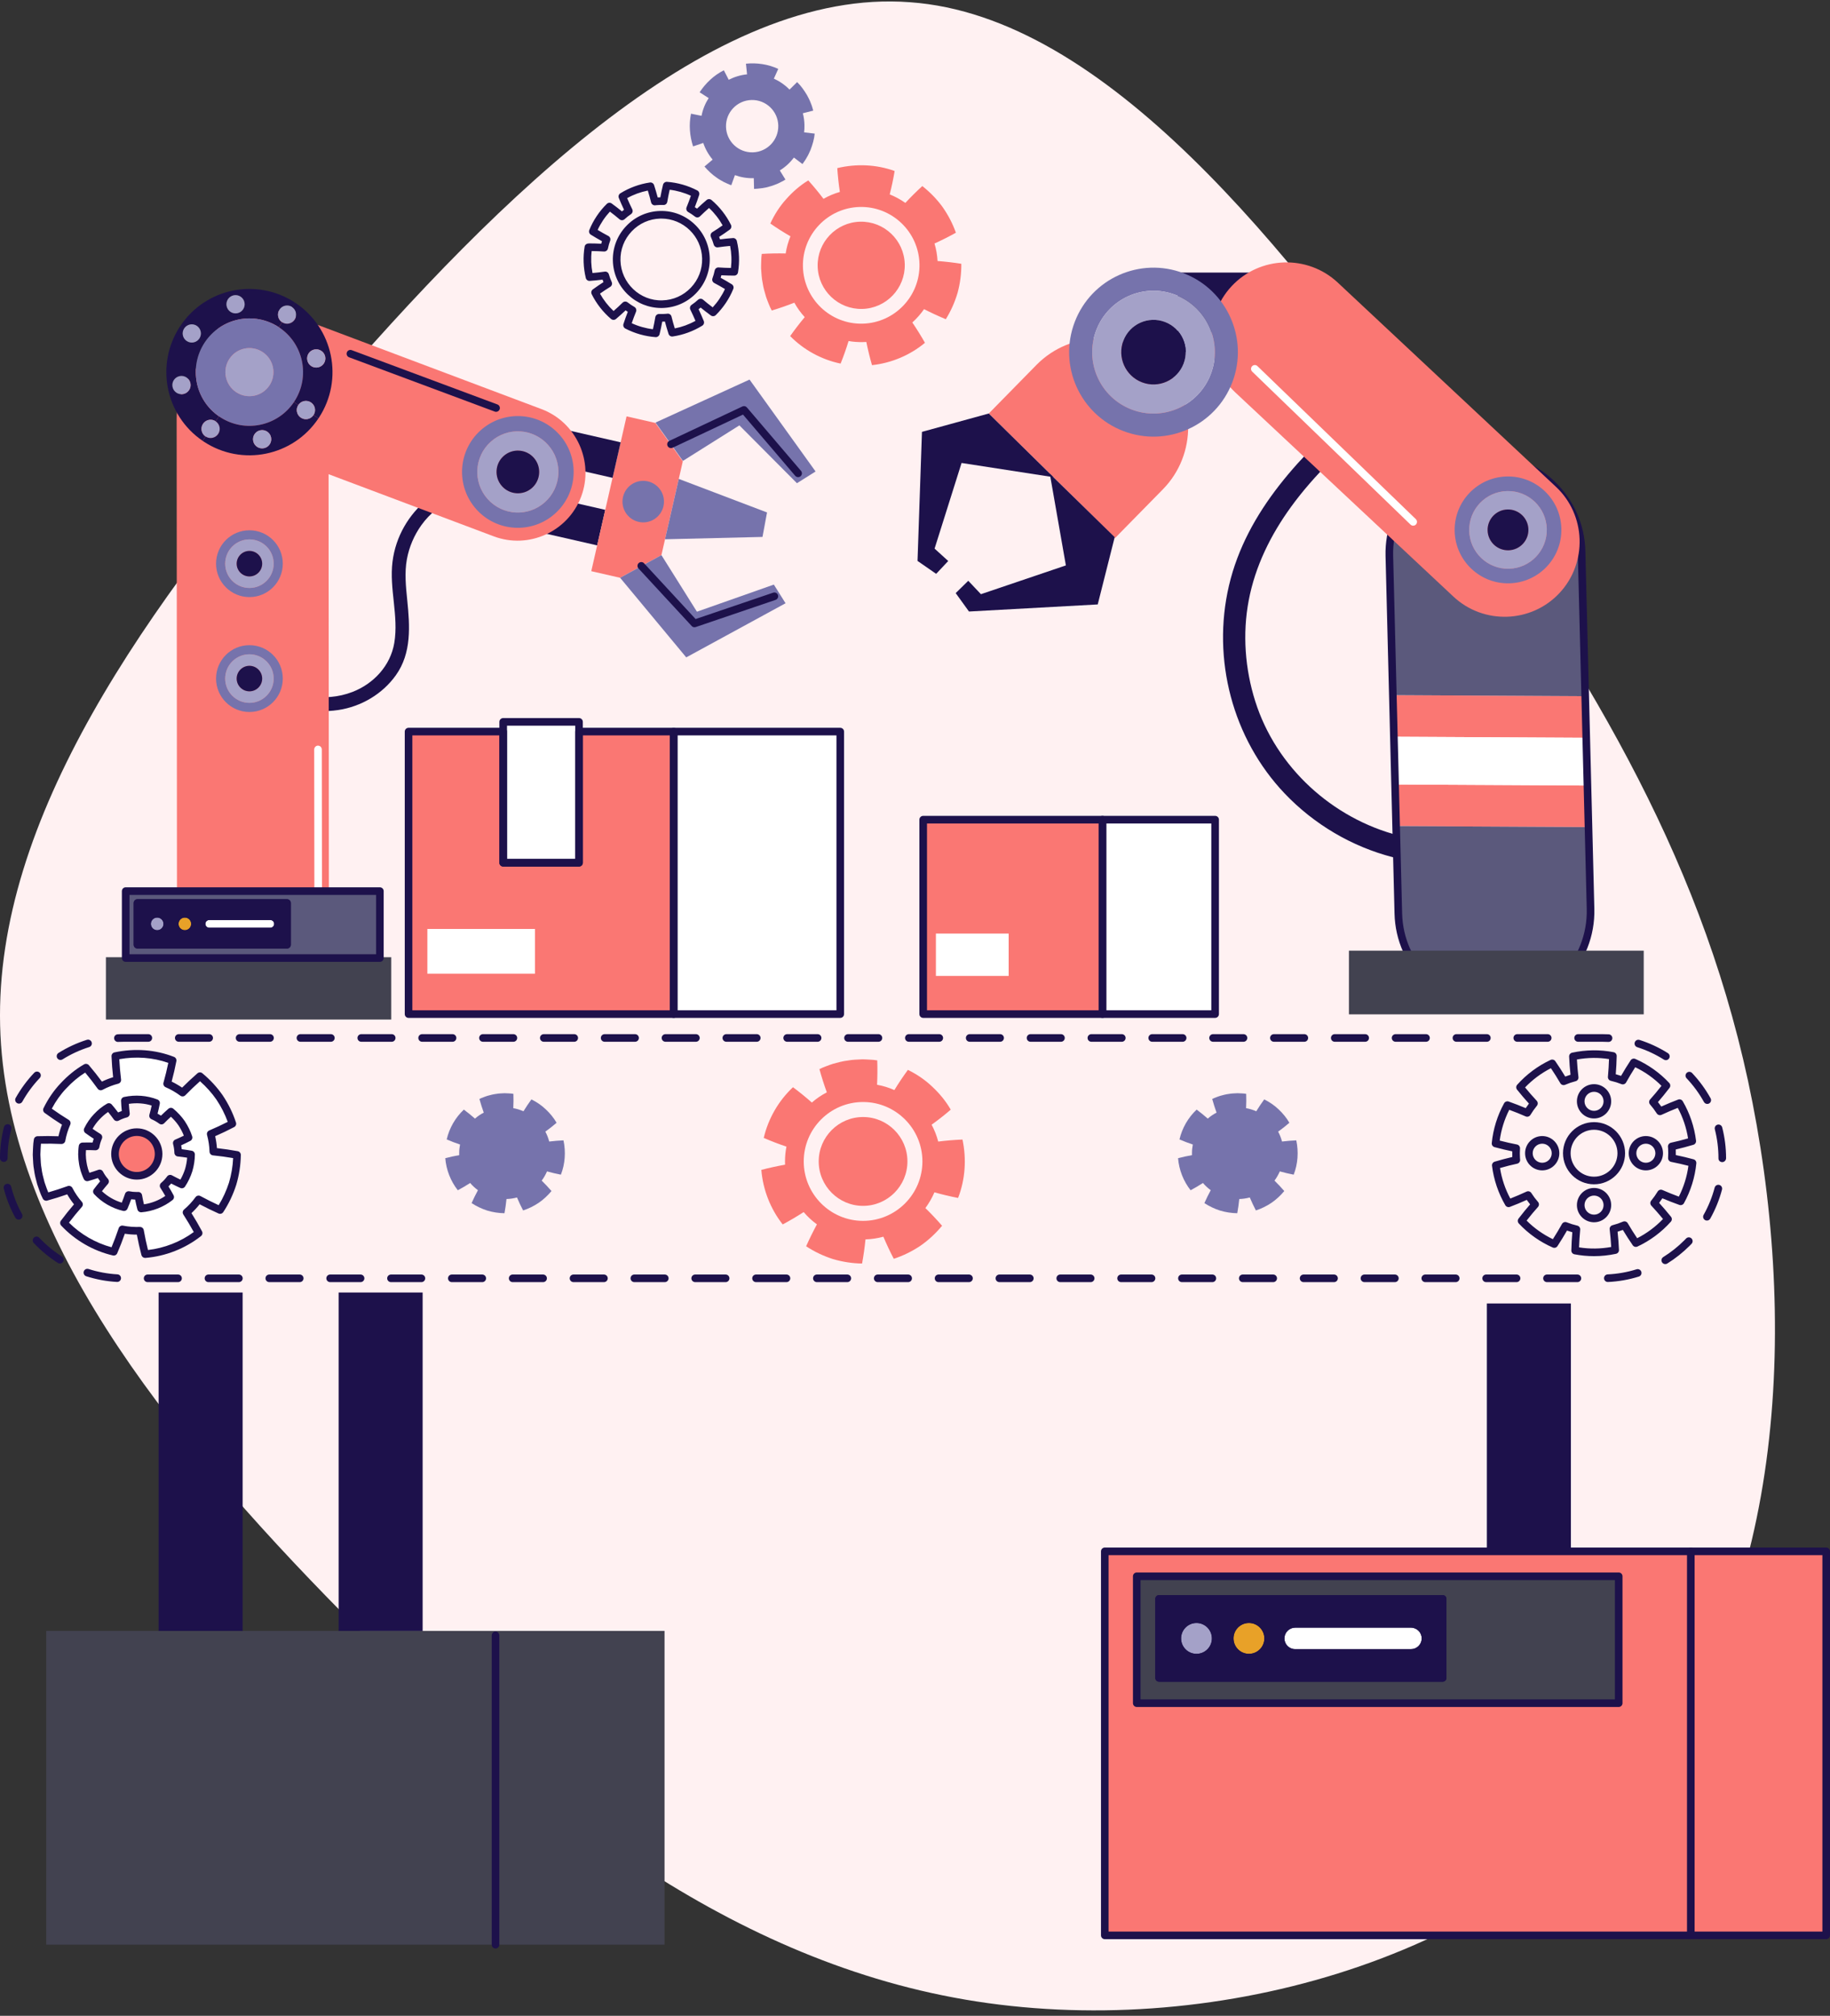 <?xml version="1.0" encoding="UTF-8"?>
<svg width="266px" height="293px" viewBox="0 0 266 293" version="1.1" xmlns="http://www.w3.org/2000/svg" xmlns:xlink="http://www.w3.org/1999/xlink">
    <rect x="0" y="0" width="266" height="293" fill="#333333" stroke="none"/>
    <title>Industrial IoT</title>
    <g id="Other-product-pages" stroke="none" stroke-width="1" fill="none" fill-rule="evenodd">
        <g id="Industrial-IoT" transform="translate(-861, -179)" fill-rule="nonzero">
            <g id="Group-48" transform="translate(123, 158.21)">
                <g id="Industrial-IoT" transform="translate(738, 21)">
                    <path d="M216.969,63.959 C247.115,89.895 277.079,120.58 274.887,149.256 C272.877,177.749 238.894,204.233 208.747,225.785 C178.418,247.155 151.926,263.776 118.125,271.082 C84.142,278.388 42.851,276.744 16.541,255.192 C-9.951,233.822 -21.462,192.543 -15.432,157.292 C-9.403,122.041 14.166,93 40.658,66.881 C67.151,40.762 96.201,17.749 126.164,17.018 C156.128,16.287 186.823,37.84 216.969,63.959 Z" id="Path-Copy" fill="#FFF1F2" transform="translate(129, 146) rotate(-90) translate(-129, -146)"></path>
                    <g id="OBJECTS" transform="translate(0, 9)">
                        <g id="Group" transform="translate(133.366, 28.929)">
                            <rect id="Rectangle" fill="#1D114B" x="37.828" y="1.479" width="11.553" height="11.569"></rect>
                            <path d="M10.356,21.965 L17.287,14.904 C22.262,9.842 30.448,9.774 35.507,14.748 C38.03,17.236 39.315,20.527 39.342,23.83 C39.369,27.145 38.144,30.462 35.66,32.989 L28.729,40.049 L10.356,21.965 Z" id="Path" fill="#FA7773"></path>
                            <path d="M69.984,83.315 C60.293,80.826 52.123,73.388 49.089,63.787 C47.603,59.085 47.22,53.998 48.139,49.142 C49.082,44.158 51.335,39.608 54.299,35.525 C57.726,30.804 62.053,26.779 66.463,22.997 C67.132,22.424 67.062,21.283 66.475,20.688 C65.819,20.023 64.84,20.1 64.169,20.676 C55.957,27.719 47.815,36.096 45.27,46.982 C42.769,57.679 45.787,69.227 53.368,77.196 C57.619,81.665 63.13,84.926 69.101,86.459 C71.134,86.98 72.022,83.839 69.984,83.315 Z" id="Path" fill="#1D114B"></path>
                            <polygon id="Path" fill="#FA7773" points="97.202 69.098 69.243 68.947 69.09 62.899 97.052 63.054"></polygon>
                            <path d="M97.052,63.054 L69.09,62.899 L68.583,42.653 C68.389,34.967 74.519,28.511 82.203,28.316 C86.04,28.221 89.575,29.705 92.168,32.182 C94.761,34.65 96.425,38.109 96.52,41.951 L97.052,63.054 Z" id="Path" fill="#5B597C"></path>
                            <polygon id="Path" fill="#FA7773" points="97.527 82.081 69.567 81.93 69.417 75.887 97.377 76.038"></polygon>
                            <polygon id="Path" fill="#FFFFFF" points="97.377 76.038 69.417 75.887 69.243 68.947 97.202 69.098"></polygon>
                            <path d="M84.215,108.288 C76.53,108.483 70.081,102.35 69.886,94.655 L69.568,81.93 L97.528,82.081 L97.828,93.953 C98.02,101.645 91.889,108.092 84.215,108.288 Z" id="Path" fill="#5B597C"></path>
                            <path d="M83.856,108.846 C80.127,108.846 76.591,107.428 73.861,104.831 C71.04,102.147 69.433,98.538 69.336,94.669 L68.03,42.668 C67.933,38.802 69.357,35.118 72.039,32.294 C74.722,29.47 78.327,27.861 82.19,27.764 C86.063,27.671 89.735,29.093 92.548,31.781 C95.369,34.466 96.976,38.073 97.074,41.936 L97.074,41.936 L98.38,93.937 C98.581,101.953 92.232,108.639 84.227,108.841 C84.103,108.845 83.979,108.846 83.856,108.846 Z M82.561,28.867 C82.447,28.867 82.333,28.868 82.219,28.871 C78.65,28.961 75.319,30.448 72.84,33.058 C70.362,35.668 69.046,39.07 69.135,42.641 L70.441,94.641 C70.531,98.215 72.016,101.548 74.622,104.029 C77.229,106.509 80.643,107.826 84.199,107.735 C91.595,107.548 97.461,101.372 97.275,93.966 L95.969,41.965 C95.879,38.397 94.394,35.065 91.786,32.583 C89.27,30.178 86.005,28.867 82.561,28.867 Z" id="Shape" fill="#1D114B"></path>
                            <path d="M93.316,48.057 C91.263,50.256 88.509,51.409 85.708,51.503 C82.918,51.598 80.087,50.628 77.897,48.578 L46.182,18.893 C41.796,14.787 41.562,7.845 45.662,3.452 C47.709,1.259 50.469,0.1 53.259,0.006 C56.06,-0.088 58.891,0.881 61.082,2.931 L92.796,32.616 C97.176,36.716 97.411,43.67 93.316,48.057 Z" id="Path" fill="#FA7773"></path>
                            <g transform="translate(22.037, 0.764)">
                                <path d="M0.81,7.906 C3.223,1.572 10.302,-1.609 16.637,0.811 C22.962,3.228 26.136,10.326 23.722,16.66 C21.309,22.994 14.22,26.172 7.895,23.755 C1.56,21.335 -1.604,14.24 0.81,7.906 Z M15.442,3.946 C10.839,2.187 5.696,4.493 3.94,9.102 C2.183,13.712 4.486,18.862 9.089,20.621 C13.682,22.376 18.835,20.074 20.591,15.464 C22.348,10.855 20.036,5.701 15.442,3.946 Z" id="Shape" fill="#7673AC"></path>
                                <path d="M3.94,9.102 C5.696,4.493 10.839,2.187 15.442,3.946 C20.036,5.701 22.348,10.855 20.591,15.464 C18.835,20.074 13.682,22.376 9.089,20.621 C4.486,18.862 2.183,13.712 3.94,9.102 Z M13.937,7.896 C11.519,6.973 8.806,8.188 7.885,10.609 C6.963,13.03 8.176,15.746 10.594,16.67 C13.011,17.593 15.714,16.374 16.636,13.953 C17.559,11.533 16.354,8.82 13.937,7.896 Z" id="Shape" fill="#A4A1C8"></path>
                                <path d="M7.885,10.609 C8.807,8.188 11.52,6.973 13.937,7.896 C16.355,8.819 17.56,11.532 16.638,13.953 C15.716,16.374 13.012,17.593 10.595,16.67 C8.177,15.746 6.963,13.03 7.885,10.609 Z" id="Path" fill="#1D114B"></path>
                            </g>
                            <path d="M72.048,38.269 C71.909,38.269 71.772,38.217 71.664,38.114 L48.645,15.873 C48.426,15.661 48.42,15.311 48.631,15.09 C48.844,14.871 49.193,14.864 49.413,15.076 L72.432,37.317 C72.652,37.53 72.657,37.879 72.446,38.1 C72.338,38.213 72.192,38.269 72.048,38.269 Z" id="Path" fill="#FFFFFF"></path>
                            <g transform="translate(78.074, 31.116)">
                                <path d="M7.562,0.003 C11.843,-0.105 15.402,3.278 15.51,7.571 C15.617,11.858 12.233,15.423 7.951,15.531 C3.67,15.638 0.111,12.249 0.002,7.962 C-0.105,3.669 3.281,0.11 7.562,0.003 Z M13.391,7.624 C13.313,4.505 10.73,2.045 7.614,2.123 C4.499,2.202 2.042,4.788 2.121,7.909 C2.199,11.022 4.782,13.488 7.898,13.41 C11.014,13.331 13.469,10.738 13.391,7.624 Z" id="Shape" fill="#7673AC"></path>
                                <path d="M7.615,2.123 C10.73,2.045 13.313,4.505 13.392,7.624 C13.47,10.738 11.014,13.331 7.898,13.41 C4.783,13.488 2.2,11.022 2.121,7.909 C2.043,4.789 4.5,2.202 7.615,2.123 Z M10.721,7.692 C10.68,6.053 9.318,4.756 7.682,4.797 C6.046,4.839 4.75,6.202 4.791,7.841 C4.833,9.479 6.195,10.77 7.831,10.728 C9.467,10.688 10.762,9.33 10.721,7.692 Z" id="Shape" fill="#A4A1C8"></path>
                                <path d="M7.682,4.798 C9.318,4.757 10.68,6.054 10.721,7.692 C10.762,9.331 9.467,10.689 7.831,10.73 C6.195,10.771 4.833,9.481 4.791,7.842 C4.75,6.203 6.046,4.839 7.682,4.798 Z" id="Path" fill="#1D114B"></path>
                            </g>
                            <polygon id="Path" fill="#1D114B" points="10.356 21.965 0.646 24.633 0 43.391 2.71 45.269 4.463 43.402 2.48 41.601 6.403 29.153 19.759 31.22"></polygon>
                            <polygon id="Path" fill="#1D114B" points="28.66 39.938 26.195 49.715 7.48 50.745 5.549 48.07 7.377 46.277 9.217 48.226 21.565 44.043 19.227 30.713"></polygon>
                            <rect id="Rectangle" fill="#424250" x="62.708" y="100.04" width="42.851" height="9.257"></rect>
                        </g>
                        <g id="Group" transform="translate(0, 141.102)">
                            <g>
                                <path d="M229.284,36.046 L224.862,36.046 C224.557,36.046 224.309,35.798 224.309,35.492 C224.309,35.187 224.557,34.939 224.862,34.939 L229.284,34.939 C229.589,34.939 229.837,35.187 229.837,35.492 C229.837,35.798 229.589,36.046 229.284,36.046 Z M220.44,36.046 L216.019,36.046 C215.713,36.046 215.466,35.798 215.466,35.492 C215.466,35.187 215.713,34.939 216.019,34.939 L220.44,34.939 C220.745,34.939 220.993,35.187 220.993,35.492 C220.993,35.798 220.745,36.046 220.44,36.046 Z M211.597,36.046 L207.175,36.046 C206.87,36.046 206.622,35.798 206.622,35.492 C206.622,35.187 206.87,34.939 207.175,34.939 L211.597,34.939 C211.902,34.939 212.149,35.187 212.149,35.492 C212.149,35.798 211.902,36.046 211.597,36.046 Z M202.753,36.046 L198.331,36.046 C198.026,36.046 197.778,35.798 197.778,35.492 C197.778,35.187 198.026,34.939 198.331,34.939 L202.753,34.939 C203.058,34.939 203.306,35.187 203.306,35.492 C203.306,35.798 203.058,36.046 202.753,36.046 Z M193.909,36.046 L189.487,36.046 C189.182,36.046 188.935,35.798 188.935,35.492 C188.935,35.187 189.182,34.939 189.487,34.939 L193.909,34.939 C194.214,34.939 194.462,35.187 194.462,35.492 C194.462,35.798 194.214,36.046 193.909,36.046 Z M185.066,36.046 L180.644,36.046 C180.339,36.046 180.091,35.798 180.091,35.492 C180.091,35.187 180.339,34.939 180.644,34.939 L185.066,34.939 C185.371,34.939 185.618,35.187 185.618,35.492 C185.618,35.798 185.371,36.046 185.066,36.046 Z M176.222,36.046 L171.8,36.046 C171.495,36.046 171.247,35.798 171.247,35.492 C171.247,35.187 171.495,34.939 171.8,34.939 L176.222,34.939 C176.527,34.939 176.775,35.187 176.775,35.492 C176.775,35.798 176.527,36.046 176.222,36.046 Z M167.378,36.046 L162.956,36.046 C162.651,36.046 162.404,35.798 162.404,35.492 C162.404,35.187 162.651,34.939 162.956,34.939 L167.378,34.939 C167.683,34.939 167.931,35.187 167.931,35.492 C167.931,35.798 167.683,36.046 167.378,36.046 Z M158.535,36.046 L154.113,36.046 C153.808,36.046 153.56,35.798 153.56,35.492 C153.56,35.187 153.808,34.939 154.113,34.939 L158.535,34.939 C158.84,34.939 159.087,35.187 159.087,35.492 C159.087,35.798 158.84,36.046 158.535,36.046 Z M149.691,36.046 L145.269,36.046 C144.964,36.046 144.716,35.798 144.716,35.492 C144.716,35.187 144.964,34.939 145.269,34.939 L149.691,34.939 C149.996,34.939 150.244,35.187 150.244,35.492 C150.244,35.798 149.996,36.046 149.691,36.046 Z M140.847,36.046 L136.425,36.046 C136.12,36.046 135.873,35.798 135.873,35.492 C135.873,35.187 136.12,34.939 136.425,34.939 L140.847,34.939 C141.152,34.939 141.4,35.187 141.4,35.492 C141.4,35.798 141.152,36.046 140.847,36.046 Z M132.004,36.046 L127.582,36.046 C127.277,36.046 127.029,35.798 127.029,35.492 C127.029,35.187 127.277,34.939 127.582,34.939 L132.004,34.939 C132.309,34.939 132.556,35.187 132.556,35.492 C132.556,35.798 132.309,36.046 132.004,36.046 Z M123.16,36.046 L118.738,36.046 C118.433,36.046 118.185,35.798 118.185,35.492 C118.185,35.187 118.433,34.939 118.738,34.939 L123.16,34.939 C123.465,34.939 123.713,35.187 123.713,35.492 C123.713,35.798 123.465,36.046 123.16,36.046 Z M114.316,36.046 L109.894,36.046 C109.589,36.046 109.342,35.798 109.342,35.492 C109.342,35.187 109.589,34.939 109.894,34.939 L114.316,34.939 C114.621,34.939 114.869,35.187 114.869,35.492 C114.869,35.798 114.621,36.046 114.316,36.046 Z M105.473,36.046 L101.051,36.046 C100.746,36.046 100.498,35.798 100.498,35.492 C100.498,35.187 100.746,34.939 101.051,34.939 L105.473,34.939 C105.778,34.939 106.025,35.187 106.025,35.492 C106.025,35.798 105.778,36.046 105.473,36.046 Z M96.629,36.046 L92.207,36.046 C91.902,36.046 91.654,35.798 91.654,35.492 C91.654,35.187 91.902,34.939 92.207,34.939 L96.629,34.939 C96.934,34.939 97.182,35.187 97.182,35.492 C97.182,35.798 96.934,36.046 96.629,36.046 Z M87.785,36.046 L83.363,36.046 C83.058,36.046 82.811,35.798 82.811,35.492 C82.811,35.187 83.058,34.939 83.363,34.939 L87.785,34.939 C88.09,34.939 88.338,35.187 88.338,35.492 C88.338,35.798 88.09,36.046 87.785,36.046 Z M78.942,36.046 L74.52,36.046 C74.215,36.046 73.967,35.798 73.967,35.492 C73.967,35.187 74.215,34.939 74.52,34.939 L78.942,34.939 C79.247,34.939 79.494,35.187 79.494,35.492 C79.494,35.798 79.247,36.046 78.942,36.046 Z M70.098,36.046 L65.676,36.046 C65.371,36.046 65.123,35.798 65.123,35.492 C65.123,35.187 65.371,34.939 65.676,34.939 L70.098,34.939 C70.403,34.939 70.651,35.187 70.651,35.492 C70.651,35.798 70.403,36.046 70.098,36.046 Z M61.254,36.046 L56.832,36.046 C56.527,36.046 56.28,35.798 56.28,35.492 C56.28,35.187 56.527,34.939 56.832,34.939 L61.254,34.939 C61.559,34.939 61.807,35.187 61.807,35.492 C61.807,35.798 61.559,36.046 61.254,36.046 Z M52.411,36.046 L47.989,36.046 C47.684,36.046 47.436,35.798 47.436,35.492 C47.436,35.187 47.684,34.939 47.989,34.939 L52.411,34.939 C52.716,34.939 52.963,35.187 52.963,35.492 C52.963,35.798 52.716,36.046 52.411,36.046 Z M43.567,36.046 L39.145,36.046 C38.84,36.046 38.592,35.798 38.592,35.492 C38.592,35.187 38.84,34.939 39.145,34.939 L43.567,34.939 C43.872,34.939 44.12,35.187 44.12,35.492 C44.12,35.798 43.872,36.046 43.567,36.046 Z M34.723,36.046 L30.301,36.046 C29.996,36.046 29.749,35.798 29.749,35.492 C29.749,35.187 29.996,34.939 30.301,34.939 L34.723,34.939 C35.028,34.939 35.276,35.187 35.276,35.492 C35.276,35.798 35.028,36.046 34.723,36.046 Z M25.88,36.046 L21.458,36.046 C21.153,36.046 20.905,35.798 20.905,35.492 C20.905,35.187 21.153,34.939 21.458,34.939 L25.88,34.939 C26.185,34.939 26.432,35.187 26.432,35.492 C26.432,35.798 26.185,36.046 25.88,36.046 Z M233.705,36.027 C233.412,36.027 233.167,35.795 233.153,35.499 C233.139,35.194 233.375,34.935 233.679,34.921 C235.108,34.854 236.522,34.606 237.883,34.181 C238.172,34.09 238.484,34.253 238.576,34.545 C238.666,34.837 238.504,35.147 238.212,35.238 C236.761,35.691 235.254,35.956 233.732,36.026 C233.723,36.026 233.714,36.027 233.705,36.027 Z M17.037,36.019 C17.027,36.019 17.017,36.019 17.006,36.018 C15.485,35.934 13.98,35.656 12.533,35.19 C12.243,35.097 12.083,34.785 12.176,34.494 C12.269,34.204 12.579,34.042 12.871,34.137 C14.229,34.573 15.641,34.835 17.067,34.914 C17.372,34.93 17.605,35.191 17.589,35.497 C17.572,35.791 17.328,36.019 17.037,36.019 Z M242.057,33.425 C241.872,33.425 241.692,33.333 241.587,33.164 C241.426,32.904 241.505,32.563 241.765,32.401 C242.871,31.712 243.9,30.894 244.825,29.968 L245.08,29.706 C245.292,29.486 245.641,29.477 245.861,29.689 C246.082,29.9 246.09,30.251 245.878,30.472 L245.607,30.75 C244.622,31.736 243.525,32.608 242.347,33.342 C242.258,33.398 242.157,33.425 242.057,33.425 Z M8.708,33.343 C8.606,33.343 8.505,33.315 8.413,33.257 C7.129,32.443 5.95,31.466 4.906,30.357 C4.697,30.134 4.707,29.784 4.93,29.575 C5.151,29.365 5.502,29.375 5.711,29.598 C6.691,30.641 7.799,31.557 9.004,32.322 C9.262,32.486 9.339,32.828 9.175,33.086 C9.071,33.252 8.891,33.343 8.708,33.343 Z M248.109,27.097 C248.017,27.097 247.924,27.074 247.839,27.026 C247.573,26.876 247.478,26.539 247.628,26.272 C248.33,25.021 248.871,23.689 249.234,22.311 C249.313,22.016 249.614,21.839 249.91,21.917 C250.204,21.994 250.381,22.298 250.303,22.593 C249.916,24.062 249.34,25.483 248.591,26.816 C248.49,26.995 248.302,27.097 248.109,27.097 Z M2.711,26.964 C2.516,26.964 2.327,26.861 2.226,26.678 C1.49,25.34 0.926,23.916 0.551,22.443 C0.476,22.147 0.654,21.845 0.951,21.77 C1.248,21.692 1.547,21.874 1.623,22.17 C1.974,23.551 2.503,24.889 3.195,26.143 C3.342,26.41 3.245,26.748 2.978,26.895 C2.893,26.942 2.801,26.964 2.711,26.964 Z M250.341,18.602 C250.036,18.602 249.788,18.379 249.788,18.073 C249.788,16.607 249.61,15.197 249.259,13.831 C249.184,13.535 249.361,13.233 249.657,13.156 C249.949,13.08 250.254,13.258 250.33,13.555 C250.703,15.01 250.894,16.514 250.894,18.024 C250.894,18.329 250.646,18.602 250.341,18.602 Z M0.553,18.577 C0.248,18.577 0,18.329 0,18.024 C0,16.496 0.195,14.976 0.578,13.504 C0.654,13.208 0.954,13.031 1.252,13.109 C1.548,13.186 1.725,13.488 1.647,13.784 C1.287,15.164 1.105,16.591 1.105,18.024 C1.105,18.329 0.858,18.577 0.553,18.577 Z M248.16,10.145 C247.966,10.145 247.778,10.042 247.677,9.86 C246.985,8.613 246.135,7.453 245.151,6.412 C244.942,6.19 244.951,5.84 245.172,5.63 C245.393,5.419 245.743,5.428 245.954,5.651 C247.001,6.759 247.905,7.994 248.642,9.323 C248.79,9.59 248.694,9.927 248.428,10.076 C248.343,10.123 248.251,10.145 248.16,10.145 Z M2.76,10.101 C2.669,10.101 2.576,10.078 2.49,10.031 C2.224,9.881 2.128,9.544 2.277,9.277 C3.019,7.95 3.927,6.717 4.978,5.612 C5.188,5.391 5.539,5.382 5.759,5.593 C5.981,5.804 5.989,6.155 5.779,6.375 C4.792,7.414 3.938,8.572 3.243,9.818 C3.141,9.999 2.953,10.101 2.76,10.101 Z M242.143,3.784 C242.042,3.784 241.941,3.756 241.849,3.699 C240.636,2.934 239.334,2.327 237.978,1.896 C237.687,1.804 237.526,1.493 237.618,1.201 C237.711,0.91 238.022,0.75 238.313,0.841 C239.759,1.302 241.146,1.947 242.438,2.762 C242.697,2.925 242.774,3.267 242.611,3.525 C242.507,3.692 242.327,3.784 242.143,3.784 Z M8.796,3.755 C8.612,3.755 8.432,3.663 8.327,3.496 C8.165,3.237 8.244,2.895 8.502,2.733 C9.797,1.922 11.187,1.279 12.633,0.824 C12.926,0.733 13.235,0.894 13.326,1.186 C13.417,1.478 13.256,1.788 12.965,1.879 C11.607,2.308 10.303,2.91 9.088,3.671 C8.997,3.729 8.896,3.755 8.796,3.755 Z M233.808,1.133 C233.799,1.133 233.789,1.133 233.78,1.132 C233.487,1.117 233.193,1.109 232.897,1.109 L229.387,1.109 C229.082,1.109 228.834,0.861 228.834,0.556 C228.834,0.25 229.082,0.002 229.387,0.002 L232.897,0.002 C233.211,0.002 233.525,0.01 233.836,0.026 C234.141,0.042 234.375,0.302 234.36,0.608 C234.345,0.903 234.1,1.133 233.808,1.133 Z M17.139,1.13 C16.846,1.13 16.602,0.899 16.587,0.603 C16.572,0.298 16.807,0.038 17.112,0.023 C17.405,0.009 17.698,-0.005 17.997,0.002 L21.56,0.002 C21.865,0.002 22.113,0.25 22.113,0.556 C22.113,0.861 21.865,1.109 21.56,1.109 L17.996,1.109 C17.72,1.11 17.441,1.116 17.166,1.129 C17.157,1.13 17.148,1.13 17.139,1.13 Z M224.965,1.109 L220.544,1.109 C220.238,1.109 219.991,0.861 219.991,0.556 C219.991,0.25 220.238,0.002 220.544,0.002 L224.965,0.002 C225.27,0.002 225.518,0.25 225.518,0.556 C225.518,0.861 225.27,1.109 224.965,1.109 Z M216.122,1.109 L211.7,1.109 C211.395,1.109 211.147,0.861 211.147,0.556 C211.147,0.25 211.395,0.002 211.7,0.002 L216.122,0.002 C216.427,0.002 216.674,0.25 216.674,0.556 C216.674,0.861 216.427,1.109 216.122,1.109 Z M207.278,1.109 L202.856,1.109 C202.551,1.109 202.303,0.861 202.303,0.556 C202.303,0.25 202.551,0.002 202.856,0.002 L207.278,0.002 C207.583,0.002 207.831,0.25 207.831,0.556 C207.831,0.861 207.583,1.109 207.278,1.109 Z M198.434,1.109 L194.012,1.109 C193.707,1.109 193.46,0.861 193.46,0.556 C193.46,0.25 193.707,0.002 194.012,0.002 L198.434,0.002 C198.739,0.002 198.987,0.25 198.987,0.556 C198.987,0.861 198.739,1.109 198.434,1.109 Z M189.591,1.109 L185.169,1.109 C184.864,1.109 184.616,0.861 184.616,0.556 C184.616,0.25 184.864,0.002 185.169,0.002 L189.591,0.002 C189.896,0.002 190.143,0.25 190.143,0.556 C190.143,0.861 189.896,1.109 189.591,1.109 Z M180.747,1.109 L176.325,1.109 C176.02,1.109 175.772,0.861 175.772,0.556 C175.772,0.25 176.02,0.002 176.325,0.002 L180.747,0.002 C181.052,0.002 181.3,0.25 181.3,0.556 C181.3,0.861 181.052,1.109 180.747,1.109 Z M171.903,1.109 L167.481,1.109 C167.176,1.109 166.929,0.861 166.929,0.556 C166.929,0.25 167.176,0.002 167.481,0.002 L171.903,0.002 C172.208,0.002 172.456,0.25 172.456,0.556 C172.456,0.861 172.208,1.109 171.903,1.109 Z M163.06,1.109 L158.638,1.109 C158.333,1.109 158.085,0.861 158.085,0.556 C158.085,0.25 158.333,0.002 158.638,0.002 L163.06,0.002 C163.365,0.002 163.612,0.25 163.612,0.556 C163.612,0.861 163.365,1.109 163.06,1.109 Z M154.216,1.109 L149.794,1.109 C149.489,1.109 149.241,0.861 149.241,0.556 C149.241,0.25 149.489,0.002 149.794,0.002 L154.216,0.002 C154.521,0.002 154.769,0.25 154.769,0.556 C154.769,0.861 154.521,1.109 154.216,1.109 Z M145.372,1.109 L140.95,1.109 C140.645,1.109 140.398,0.861 140.398,0.556 C140.398,0.25 140.645,0.002 140.95,0.002 L145.372,0.002 C145.677,0.002 145.925,0.25 145.925,0.556 C145.925,0.861 145.677,1.109 145.372,1.109 Z M136.529,1.109 L132.107,1.109 C131.802,1.109 131.554,0.861 131.554,0.556 C131.554,0.25 131.802,0.002 132.107,0.002 L136.529,0.002 C136.834,0.002 137.081,0.25 137.081,0.556 C137.081,0.861 136.834,1.109 136.529,1.109 Z M127.685,1.109 L123.263,1.109 C122.958,1.109 122.71,0.861 122.71,0.556 C122.71,0.25 122.958,0.002 123.263,0.002 L127.685,0.002 C127.99,0.002 128.238,0.25 128.238,0.556 C128.238,0.861 127.99,1.109 127.685,1.109 Z M118.841,1.109 L114.419,1.109 C114.114,1.109 113.867,0.861 113.867,0.556 C113.867,0.25 114.114,0.002 114.419,0.002 L118.841,0.002 C119.146,0.002 119.394,0.25 119.394,0.556 C119.394,0.861 119.146,1.109 118.841,1.109 Z M109.998,1.109 L105.576,1.109 C105.271,1.109 105.023,0.861 105.023,0.556 C105.023,0.25 105.271,0.002 105.576,0.002 L109.998,0.002 C110.303,0.002 110.55,0.25 110.55,0.556 C110.55,0.861 110.303,1.109 109.998,1.109 Z M101.154,1.109 L96.732,1.109 C96.427,1.109 96.179,0.861 96.179,0.556 C96.179,0.25 96.427,0.002 96.732,0.002 L101.154,0.002 C101.459,0.002 101.707,0.25 101.707,0.556 C101.707,0.861 101.459,1.109 101.154,1.109 Z M92.31,1.109 L87.888,1.109 C87.583,1.109 87.336,0.861 87.336,0.556 C87.336,0.25 87.583,0.002 87.888,0.002 L92.31,0.002 C92.615,0.002 92.863,0.25 92.863,0.556 C92.863,0.861 92.615,1.109 92.31,1.109 Z M83.467,1.109 L79.045,1.109 C78.74,1.109 78.492,0.861 78.492,0.556 C78.492,0.25 78.74,0.002 79.045,0.002 L83.467,0.002 C83.772,0.002 84.019,0.25 84.019,0.556 C84.019,0.861 83.772,1.109 83.467,1.109 Z M74.623,1.109 L70.201,1.109 C69.896,1.109 69.648,0.861 69.648,0.556 C69.648,0.25 69.896,0.002 70.201,0.002 L74.623,0.002 C74.928,0.002 75.176,0.25 75.176,0.556 C75.176,0.861 74.928,1.109 74.623,1.109 Z M65.779,1.109 L61.357,1.109 C61.052,1.109 60.805,0.861 60.805,0.556 C60.805,0.25 61.052,0.002 61.357,0.002 L65.779,0.002 C66.084,0.002 66.332,0.25 66.332,0.556 C66.332,0.861 66.084,1.109 65.779,1.109 Z M56.936,1.109 L52.514,1.109 C52.209,1.109 51.961,0.861 51.961,0.556 C51.961,0.25 52.209,0.002 52.514,0.002 L56.936,0.002 C57.241,0.002 57.488,0.25 57.488,0.556 C57.488,0.861 57.241,1.109 56.936,1.109 Z M48.092,1.109 L43.67,1.109 C43.365,1.109 43.117,0.861 43.117,0.556 C43.117,0.25 43.365,0.002 43.67,0.002 L48.092,0.002 C48.397,0.002 48.645,0.25 48.645,0.556 C48.645,0.861 48.397,1.109 48.092,1.109 Z M39.248,1.109 L34.826,1.109 C34.521,1.109 34.274,0.861 34.274,0.556 C34.274,0.25 34.521,0.002 34.826,0.002 L39.248,0.002 C39.553,0.002 39.801,0.25 39.801,0.556 C39.801,0.861 39.553,1.109 39.248,1.109 Z M30.405,1.109 L25.983,1.109 C25.678,1.109 25.43,0.861 25.43,0.556 C25.43,0.25 25.678,0.002 25.983,0.002 L30.405,0.002 C30.71,0.002 30.957,0.25 30.957,0.556 C30.957,0.861 30.71,1.109 30.405,1.109 Z" id="Shape" fill="#1D114B"></path>
                                <g transform="translate(110.664, 3.66)" fill="#FA7773">
                                    <path d="M3.44,14.841 C3.44,15.003 3.445,15.159 3.449,15.316 C2.295,15.521 1.145,15.77 0,16.071 C0.231,18.936 1.324,21.745 3.106,24 C4.143,23.445 5.161,22.844 6.154,22.203 C6.72,22.87 7.37,23.472 8.079,23.991 C7.518,25.028 6.995,26.089 6.512,27.174 C7.714,27.968 9.025,28.588 10.392,29.028 C11.777,29.439 13.21,29.661 14.643,29.683 C14.857,28.518 15.022,27.345 15.14,26.172 C16.037,26.146 16.908,26.011 17.74,25.784 C18.197,26.87 18.702,27.943 19.251,28.994 C20.619,28.549 21.921,27.904 23.114,27.106 C24.299,26.286 25.353,25.3 26.272,24.192 C25.493,23.298 24.687,22.439 23.846,21.619 C24.364,20.917 24.809,20.149 25.162,19.333 C26.294,19.651 27.444,19.927 28.598,20.149 C29.648,17.454 29.835,14.479 29.239,11.662 C28.054,11.71 26.874,11.81 25.711,11.954 C25.489,11.091 25.162,10.271 24.753,9.503 C25.711,8.814 26.639,8.085 27.531,7.318 C26.817,6.066 25.885,4.95 24.84,3.973 C23.798,2.979 22.593,2.167 21.303,1.535 C20.602,2.494 19.948,3.472 19.339,4.47 C18.542,4.117 17.701,3.855 16.821,3.698 C16.878,2.529 16.887,1.352 16.848,0.156 L16.312,0.083 C16.134,0.065 15.955,0.056 15.776,0.048 C15.419,0.03 15.062,0.004 14.705,0 C13.986,0.039 13.268,0.044 12.562,0.179 C11.843,0.261 11.15,0.453 10.454,0.641 C10.11,0.745 9.774,0.876 9.435,0.999 C9.095,1.116 8.769,1.265 8.446,1.426 C8.76,2.573 9.117,3.694 9.518,4.797 C9.518,4.801 9.518,4.801 9.518,4.801 C8.734,5.207 8.006,5.704 7.345,6.284 C6.465,5.508 5.555,4.766 4.601,4.055 C2.506,6.018 1.004,8.613 0.35,11.426 C1.43,11.892 2.532,12.316 3.652,12.691 C3.51,13.384 3.44,14.104 3.44,14.841 Z M14.786,6.206 C19.542,6.206 23.414,10.079 23.414,14.841 C23.414,19.603 19.542,23.481 14.786,23.481 C10.03,23.481 6.163,19.603 6.163,14.841 C6.163,10.079 10.029,6.206 14.786,6.206 Z" id="Shape"></path>
                                    <path d="M8.34,14.841 C8.34,11.282 11.231,8.387 14.785,8.387 C18.343,8.387 21.235,11.282 21.235,14.841 C21.235,18.404 18.343,21.3 14.785,21.3 C11.231,21.3 8.34,18.404 8.34,14.841 Z" id="Path"></path>
                                </g>
                                <g transform="translate(4.763, 2.305)">
                                    <path d="M15.122,26.282 C15.28,26.282 15.434,26.278 15.588,26.273 C15.79,27.41 16.034,28.541 16.329,29.669 C19.142,29.441 21.899,28.365 24.113,26.612 C23.569,25.591 22.978,24.588 22.349,23.611 C23.004,23.053 23.595,22.414 24.104,21.715 C25.123,22.269 26.163,22.783 27.23,23.259 C28.009,22.076 28.617,20.785 29.049,19.439 C29.452,18.076 29.67,16.665 29.692,15.254 C28.549,15.044 27.397,14.882 26.245,14.766 C26.219,13.882 26.087,13.025 25.864,12.206 C26.93,11.756 27.984,11.259 29.015,10.719 C28.578,9.372 27.945,8.091 27.161,6.916 C26.356,5.75 25.389,4.712 24.301,3.807 C23.423,4.575 22.58,5.368 21.775,6.195 C21.086,5.685 20.332,5.248 19.531,4.901 C19.844,3.786 20.113,2.655 20.332,1.518 C17.686,0.485 14.766,0.3 12,0.888 C12.047,2.054 12.145,3.216 12.287,4.361 C11.439,4.579 10.635,4.901 9.881,5.304 C9.204,4.361 8.489,3.448 7.735,2.569 C6.507,3.272 5.41,4.19 4.451,5.218 C3.475,6.243 2.679,7.431 2.058,8.699 C3,9.389 3.959,10.033 4.94,10.633 C4.593,11.417 4.336,12.245 4.182,13.111 C3.035,13.055 1.879,13.047 0.706,13.085 L0.633,13.613 C0.616,13.789 0.607,13.964 0.598,14.141 C0.581,14.492 0.556,14.844 0.551,15.195 C0.59,15.902 0.594,16.61 0.727,17.304 C0.808,18.011 0.996,18.693 1.181,19.38 C1.283,19.718 1.412,20.048 1.531,20.383 C1.647,20.717 1.792,21.039 1.951,21.356 C3.077,21.048 4.177,20.696 5.261,20.301 C5.265,20.301 5.265,20.301 5.265,20.301 C5.663,21.073 6.152,21.789 6.72,22.441 C5.958,23.307 5.23,24.203 4.532,25.142 C6.459,27.204 9.007,28.684 11.768,29.326 C12.226,28.263 12.641,27.178 13.01,26.076 C13.692,26.213 14.398,26.282 15.122,26.282 Z M15.084,21.193 C14.689,21.193 14.308,21.155 13.936,21.081 C13.735,21.681 13.508,22.269 13.26,22.848 C11.757,22.501 10.37,21.695 9.32,20.572 C9.702,20.062 10.099,19.572 10.511,19.101 C10.203,18.745 9.937,18.359 9.718,17.939 C9.127,18.153 8.528,18.342 7.916,18.514 C7.83,18.338 7.753,18.163 7.689,17.983 C7.625,17.803 7.552,17.623 7.496,17.438 C7.398,17.065 7.295,16.692 7.253,16.306 C7.18,15.929 7.176,15.543 7.154,15.157 C7.158,14.968 7.171,14.775 7.18,14.586 C7.184,14.488 7.188,14.393 7.201,14.299 L7.239,14.012 C7.878,13.991 8.507,13.995 9.132,14.026 C9.213,13.554 9.354,13.104 9.543,12.675 C9.008,12.35 8.49,11.998 7.976,11.625 C8.315,10.935 8.747,10.287 9.278,9.73 C9.8,9.168 10.395,8.671 11.063,8.289 C11.475,8.765 11.864,9.263 12.232,9.777 C12.644,9.558 13.08,9.382 13.543,9.263 C13.465,8.641 13.414,8.006 13.389,7.372 C14.891,7.054 16.48,7.153 17.922,7.715 C17.802,8.333 17.657,8.95 17.485,9.558 C17.922,9.747 18.329,9.983 18.706,10.262 C19.143,9.812 19.605,9.378 20.08,8.963 C20.671,9.456 21.198,10.018 21.639,10.652 C22.063,11.295 22.41,11.99 22.645,12.723 C22.084,13.019 21.511,13.289 20.932,13.533 C21.052,13.979 21.125,14.447 21.138,14.927 C21.767,14.991 22.392,15.076 23.013,15.192 C23.004,15.96 22.884,16.727 22.666,17.469 C22.43,18.202 22.1,18.905 21.672,19.549 C21.094,19.292 20.529,19.008 19.973,18.708 C19.694,19.09 19.374,19.437 19.018,19.741 C19.36,20.273 19.681,20.817 19.976,21.374 C18.774,22.326 17.27,22.914 15.742,23.038 C15.58,22.425 15.447,21.808 15.34,21.19 C15.255,21.188 15.169,21.193 15.084,21.193 Z" id="Shape" fill="#FFFFFF"></path>
                                    <path d="M15.121,18.287 C13.375,18.287 11.953,16.863 11.953,15.114 C11.953,13.363 13.375,11.939 15.121,11.939 C16.87,11.939 18.292,13.363 18.292,15.114 C18.292,16.863 16.87,18.287 15.121,18.287 Z" id="Path" fill="#FA7773"></path>
                                    <path d="M16.329,30.222 C16.08,30.222 15.859,30.054 15.795,29.809 C15.543,28.85 15.32,27.851 15.129,26.835 C15.127,26.835 15.124,26.835 15.122,26.835 C14.531,26.835 13.948,26.791 13.381,26.703 C13.05,27.656 12.68,28.61 12.276,29.544 C12.17,29.791 11.903,29.926 11.644,29.864 C8.797,29.202 6.129,27.658 4.13,25.519 C3.947,25.323 3.931,25.025 4.09,24.811 C4.688,24.006 5.328,23.208 5.995,22.433 C5.628,21.974 5.297,21.489 5.006,20.98 C4.048,21.317 3.072,21.622 2.098,21.889 C1.845,21.96 1.576,21.839 1.458,21.603 C1.262,21.213 1.12,20.882 1.01,20.563 L0.923,20.321 C0.828,20.062 0.733,19.803 0.653,19.54 L0.623,19.433 C0.445,18.77 0.261,18.084 0.178,17.367 C0.072,16.82 0.046,16.231 0.021,15.663 L0,15.225 C0.002,14.927 0.017,14.666 0.031,14.405 L0.046,14.113 C0.056,13.914 0.065,13.736 0.083,13.558 L0.158,13.009 C0.195,12.742 0.419,12.541 0.688,12.532 C1.705,12.499 2.728,12.5 3.734,12.538 C3.861,11.967 4.033,11.403 4.249,10.855 C3.394,10.319 2.55,9.745 1.732,9.146 C1.516,8.987 1.444,8.696 1.562,8.455 C2.234,7.083 3.072,5.864 4.052,4.835 C5.106,3.703 6.255,2.777 7.461,2.087 C7.692,1.956 7.982,2.006 8.155,2.207 C8.808,2.97 9.445,3.772 10.05,4.596 C10.581,4.339 11.128,4.125 11.682,3.956 C11.566,2.93 11.487,1.908 11.447,0.91 C11.436,0.641 11.621,0.402 11.884,0.346 C14.838,-0.28 17.827,-0.053 20.531,1.002 C20.78,1.099 20.923,1.36 20.873,1.622 C20.685,2.602 20.455,3.599 20.188,4.593 C20.715,4.847 21.225,5.142 21.71,5.471 C22.402,4.776 23.15,4.077 23.936,3.39 C24.14,3.211 24.444,3.207 24.653,3.381 C25.805,4.339 26.801,5.423 27.614,6.6 C28.449,7.851 29.095,9.176 29.539,10.546 C29.623,10.803 29.509,11.082 29.27,11.207 C28.367,11.68 27.442,12.123 26.513,12.528 C26.643,13.1 26.729,13.681 26.771,14.264 C27.782,14.377 28.796,14.526 29.79,14.709 C30.055,14.758 30.247,14.992 30.243,15.262 C30.221,16.718 29.997,18.175 29.578,19.595 C29.119,21.025 28.485,22.356 27.69,23.563 C27.541,23.789 27.251,23.875 27.003,23.764 C26.08,23.352 25.158,22.902 24.257,22.425 C23.892,22.884 23.494,23.315 23.067,23.711 C23.614,24.582 24.128,25.467 24.599,26.351 C24.725,26.588 24.664,26.88 24.454,27.046 C22.169,28.856 19.298,29.984 16.373,30.22 C16.359,30.222 16.344,30.222 16.329,30.222 Z M15.589,25.72 C15.856,25.72 16.086,25.912 16.133,26.177 C16.308,27.163 16.514,28.134 16.748,29.072 C19.142,28.795 21.475,27.879 23.403,26.459 C22.934,25.604 22.425,24.749 21.885,23.91 C21.735,23.677 21.78,23.369 21.992,23.188 C22.613,22.66 23.174,22.054 23.659,21.388 C23.823,21.165 24.126,21.096 24.369,21.228 C25.237,21.699 26.127,22.145 27.022,22.556 C27.645,21.541 28.149,20.436 28.525,19.269 C28.866,18.11 29.069,16.913 29.125,15.715 C28.156,15.548 27.171,15.414 26.191,15.316 C25.915,15.288 25.702,15.059 25.694,14.781 C25.669,13.963 25.548,13.145 25.332,12.351 C25.259,12.083 25.395,11.803 25.65,11.696 C26.554,11.314 27.456,10.894 28.338,10.445 C27.935,9.328 27.386,8.246 26.703,7.222 C26.037,6.257 25.231,5.356 24.308,4.539 C23.549,5.216 22.832,5.902 22.172,6.581 C21.979,6.778 21.67,6.804 21.447,6.64 C20.785,6.15 20.066,5.735 19.312,5.408 C19.059,5.298 18.925,5.017 19,4.75 C19.27,3.79 19.504,2.824 19.699,1.872 C17.453,1.084 15.007,0.9 12.575,1.338 C12.626,2.308 12.714,3.3 12.836,4.291 C12.87,4.567 12.694,4.826 12.425,4.895 C11.644,5.097 10.876,5.398 10.141,5.79 C9.898,5.921 9.595,5.85 9.433,5.625 C8.855,4.82 8.246,4.033 7.619,3.283 C6.65,3.888 5.724,4.664 4.857,5.594 C4.05,6.44 3.35,7.424 2.767,8.527 C3.571,9.102 4.397,9.649 5.23,10.159 C5.466,10.304 5.559,10.601 5.447,10.855 C5.113,11.611 4.871,12.402 4.728,13.206 C4.679,13.48 4.431,13.67 4.157,13.662 C3.182,13.615 2.187,13.602 1.191,13.624 L1.183,13.687 C1.17,13.826 1.162,13.986 1.154,14.146 L1.137,14.466 C1.123,14.711 1.109,14.955 1.106,15.2 L1.127,15.614 C1.151,16.166 1.175,16.689 1.272,17.199 C1.351,17.876 1.517,18.492 1.692,19.144 L1.716,19.234 C1.786,19.461 1.873,19.7 1.962,19.94 L2.055,20.194 C2.111,20.355 2.176,20.52 2.254,20.696 C3.201,20.425 4.148,20.117 5.075,19.78 C5.329,19.686 5.634,19.805 5.759,20.046 C6.135,20.774 6.599,21.457 7.14,22.075 C7.323,22.284 7.323,22.597 7.138,22.805 C6.483,23.549 5.854,24.318 5.262,25.095 C6.963,26.794 9.13,28.047 11.448,28.673 C11.83,27.758 12.179,26.827 12.489,25.899 C12.578,25.634 12.851,25.477 13.123,25.532 C13.908,25.691 14.76,25.741 15.575,25.719 C15.578,25.72 15.583,25.72 15.589,25.72 Z M15.742,23.59 C15.494,23.59 15.274,23.422 15.209,23.179 C15.087,22.718 14.976,22.237 14.88,21.743 C14.689,21.738 14.497,21.723 14.306,21.7 C14.144,22.151 13.963,22.608 13.767,23.066 C13.661,23.312 13.392,23.444 13.135,23.387 C11.538,23.019 10.041,22.152 8.917,20.949 C8.734,20.754 8.718,20.455 8.878,20.24 C9.163,19.858 9.469,19.472 9.791,19.09 C9.676,18.935 9.567,18.776 9.466,18.614 C9.021,18.766 8.558,18.909 8.065,19.046 C7.806,19.119 7.536,18.996 7.419,18.755 C7.325,18.561 7.239,18.366 7.169,18.166 L7.11,18.009 C7.059,17.873 7.009,17.735 6.967,17.597 L6.942,17.501 C6.846,17.14 6.747,16.766 6.703,16.366 C6.644,16.069 6.628,15.735 6.613,15.414 L6.601,15.186 C6.603,15.01 6.611,14.876 6.617,14.742 L6.627,14.559 C6.632,14.445 6.638,14.334 6.653,14.224 L6.691,13.936 C6.726,13.668 6.95,13.465 7.22,13.457 C7.711,13.44 8.204,13.439 8.689,13.452 C8.737,13.267 8.794,13.082 8.858,12.898 C8.472,12.65 8.073,12.377 7.651,12.071 C7.433,11.913 7.361,11.62 7.48,11.378 C7.858,10.605 8.329,9.921 8.878,9.345 C9.464,8.714 10.109,8.194 10.789,7.806 C11.018,7.675 11.309,7.725 11.481,7.925 C11.797,8.291 12.106,8.677 12.404,9.075 C12.581,8.996 12.76,8.926 12.94,8.864 C12.89,8.378 12.854,7.885 12.834,7.392 C12.823,7.122 13.009,6.883 13.273,6.828 C14.928,6.478 16.604,6.606 18.121,7.196 C18.371,7.294 18.515,7.555 18.463,7.818 C18.369,8.302 18.261,8.784 18.138,9.254 C18.309,9.343 18.474,9.439 18.637,9.542 C18.971,9.213 19.332,8.878 19.715,8.543 C19.921,8.365 20.224,8.361 20.433,8.535 C21.079,9.074 21.636,9.679 22.091,10.333 C22.568,11.056 22.928,11.798 23.17,12.55 C23.252,12.806 23.139,13.085 22.901,13.209 C22.474,13.435 22.029,13.651 21.573,13.854 C21.61,14.044 21.638,14.234 21.657,14.424 C22.166,14.485 22.646,14.558 23.113,14.645 C23.377,14.693 23.568,14.926 23.565,15.195 C23.556,16.004 23.431,16.82 23.195,17.622 C22.935,18.437 22.578,19.182 22.132,19.852 C21.982,20.076 21.694,20.16 21.447,20.051 C21.016,19.859 20.578,19.648 20.121,19.41 C19.996,19.557 19.867,19.698 19.73,19.833 C19.994,20.26 20.24,20.69 20.464,21.112 C20.589,21.349 20.528,21.64 20.318,21.806 C19.036,22.821 17.426,23.454 15.787,23.588 C15.773,23.589 15.758,23.59 15.742,23.59 Z M15.34,20.635 C15.609,20.635 15.838,20.828 15.885,21.094 C15.964,21.552 16.056,22 16.16,22.432 C17.269,22.269 18.343,21.847 19.261,21.214 C19.042,20.824 18.805,20.43 18.553,20.039 C18.403,19.806 18.449,19.498 18.659,19.318 C18.981,19.042 19.273,18.727 19.527,18.38 C19.69,18.156 19.992,18.088 20.235,18.219 C20.661,18.448 21.066,18.653 21.46,18.84 C21.736,18.363 21.963,17.845 22.139,17.298 C22.298,16.759 22.4,16.206 22.44,15.652 C22.008,15.582 21.559,15.524 21.081,15.475 C20.805,15.446 20.592,15.217 20.585,14.939 C20.573,14.519 20.511,14.093 20.399,13.675 C20.326,13.408 20.463,13.129 20.718,13.021 C21.142,12.842 21.559,12.651 21.961,12.45 C21.761,11.943 21.498,11.442 21.178,10.955 C20.871,10.514 20.503,10.092 20.083,9.7 C19.731,10.02 19.403,10.336 19.102,10.646 C18.91,10.845 18.6,10.87 18.378,10.705 C18.033,10.45 17.659,10.234 17.267,10.065 C17.012,9.955 16.879,9.674 16.954,9.406 C17.076,8.973 17.186,8.527 17.284,8.075 C16.23,7.743 15.099,7.658 13.966,7.828 C13.994,8.288 14.036,8.745 14.091,9.192 C14.125,9.468 13.95,9.727 13.681,9.796 C13.279,9.901 12.879,10.057 12.492,10.263 C12.247,10.395 11.945,10.323 11.783,10.097 C11.515,9.723 11.236,9.358 10.949,9.009 C10.507,9.308 10.083,9.675 9.683,10.105 C9.308,10.499 8.976,10.95 8.691,11.453 C9.088,11.73 9.463,11.977 9.83,12.2 C10.067,12.344 10.161,12.642 10.049,12.896 C9.872,13.298 9.747,13.709 9.677,14.118 C9.63,14.394 9.375,14.579 9.106,14.577 C8.656,14.555 8.197,14.549 7.735,14.553 C7.735,14.572 7.734,14.591 7.733,14.61 L7.723,14.802 C7.717,14.924 7.71,15.048 7.708,15.169 L7.719,15.364 C7.733,15.659 7.746,15.938 7.796,16.201 C7.838,16.563 7.922,16.882 8.012,17.22 L8.032,17.296 C8.062,17.394 8.106,17.51 8.148,17.624 L8.211,17.795 C8.217,17.813 8.223,17.83 8.23,17.848 C8.685,17.711 9.114,17.57 9.531,17.419 C9.792,17.326 10.082,17.437 10.209,17.684 C10.403,18.056 10.645,18.411 10.929,18.739 C11.11,18.948 11.109,19.258 10.928,19.465 C10.622,19.816 10.329,20.17 10.054,20.524 C10.87,21.29 11.869,21.867 12.936,22.189 C13.111,21.757 13.271,21.326 13.413,20.905 C13.501,20.642 13.771,20.487 14.042,20.538 C14.386,20.605 14.736,20.639 15.084,20.639 L15.34,20.635 Z" id="Shape" fill="#1D114B"></path>
                                    <path d="M15.121,18.84 C13.069,18.84 11.4,17.169 11.4,15.114 C11.4,13.058 13.069,11.386 15.121,11.386 C17.174,11.386 18.844,13.058 18.844,15.114 C18.844,17.169 17.174,18.84 15.121,18.84 Z M15.121,12.493 C13.679,12.493 12.506,13.668 12.506,15.114 C12.506,16.558 13.679,17.733 15.121,17.733 C16.564,17.733 17.739,16.558 17.739,15.114 C17.739,13.668 16.564,12.493 15.121,12.493 Z" id="Shape" fill="#1D114B"></path>
                                </g>
                                <path d="M231.69,32.27 C230.741,32.27 229.793,32.18 228.851,32 C228.585,31.949 228.395,31.713 228.403,31.442 C228.426,30.542 228.474,29.655 228.546,28.796 C228.285,28.723 228.026,28.643 227.771,28.553 C227.347,29.295 226.881,30.053 226.386,30.812 C226.239,31.038 225.951,31.124 225.703,31.016 C223.851,30.207 222.143,28.998 220.766,27.52 C220.582,27.321 220.567,27.018 220.732,26.804 C221.332,26.025 221.884,25.348 222.41,24.745 C222.244,24.537 222.082,24.32 221.923,24.092 C221.107,24.461 220.286,24.801 219.478,25.107 C219.226,25.202 218.941,25.102 218.805,24.869 C217.784,23.118 217.116,21.134 216.873,19.133 C216.841,18.865 217.006,18.613 217.265,18.536 C218.144,18.274 219.002,18.047 219.821,17.858 C219.809,17.591 219.807,17.318 219.815,17.038 C218.969,16.864 218.105,16.658 217.24,16.423 C216.98,16.352 216.809,16.104 216.835,15.836 C217.03,13.822 217.649,11.822 218.629,10.051 C218.759,9.814 219.041,9.707 219.296,9.797 C220.143,10.096 220.974,10.42 221.769,10.759 C221.92,10.53 222.077,10.309 222.239,10.095 C221.64,9.437 221.061,8.758 220.513,8.071 C220.345,7.86 220.353,7.558 220.532,7.357 C221.878,5.848 223.557,4.6 225.387,3.747 C225.632,3.633 225.922,3.712 226.074,3.934 C226.58,4.665 227.061,5.414 227.512,6.165 C227.767,6.068 228.023,5.98 228.282,5.902 C228.188,5.048 228.12,4.161 228.081,3.262 C228.068,2.992 228.252,2.753 228.515,2.696 C230.503,2.264 232.59,2.24 234.549,2.625 C234.813,2.677 235.001,2.911 234.995,3.181 C234.976,4.051 234.929,4.939 234.858,5.828 C235.121,5.9 235.379,5.98 235.63,6.068 C236.06,5.315 236.527,4.556 237.021,3.806 C237.168,3.581 237.456,3.496 237.703,3.603 C239.559,4.414 241.265,5.623 242.636,7.101 C242.82,7.299 242.834,7.601 242.669,7.815 C242.072,8.592 241.52,9.27 240.992,9.875 C241.159,10.083 241.321,10.301 241.479,10.527 C242.299,10.158 243.121,9.817 243.924,9.513 C244.173,9.418 244.459,9.518 244.596,9.751 C245.617,11.496 246.285,13.479 246.528,15.487 C246.561,15.755 246.395,16.008 246.137,16.084 C245.259,16.346 244.401,16.574 243.581,16.763 C243.593,17.027 243.595,17.298 243.589,17.579 C244.489,17.766 245.353,17.971 246.165,18.193 C246.426,18.264 246.596,18.512 246.57,18.78 C246.377,20.791 245.755,22.793 244.773,24.569 C244.642,24.805 244.36,24.911 244.106,24.823 C243.297,24.537 242.467,24.214 241.634,23.861 C241.485,24.088 241.328,24.309 241.162,24.527 C241.771,25.199 242.351,25.876 242.887,26.543 C243.057,26.754 243.049,27.056 242.87,27.258 C241.527,28.769 239.848,30.02 238.015,30.874 C237.77,30.988 237.481,30.908 237.327,30.687 C236.824,29.959 236.342,29.21 235.89,28.456 C235.638,28.551 235.382,28.639 235.123,28.718 C235.22,29.617 235.288,30.505 235.326,31.365 C235.338,31.635 235.153,31.874 234.889,31.931 C233.827,32.156 232.758,32.27 231.69,32.27 Z M229.523,30.993 C231.074,31.237 232.642,31.218 234.198,30.936 C234.15,30.102 234.075,29.242 233.973,28.375 C233.94,28.1 234.116,27.844 234.383,27.774 C234.906,27.639 235.418,27.464 235.906,27.254 C236.164,27.144 236.461,27.242 236.602,27.484 C237.03,28.218 237.489,28.95 237.97,29.664 C239.364,28.955 240.649,27.999 241.727,26.867 C241.197,26.224 240.628,25.573 240.032,24.929 C239.844,24.726 239.835,24.415 240.011,24.202 C240.361,23.776 240.667,23.343 240.948,22.878 C241.091,22.639 241.39,22.545 241.642,22.657 C242.443,23.007 243.244,23.33 244.027,23.617 C244.738,22.219 245.214,20.687 245.419,19.138 C244.625,18.932 243.783,18.742 242.912,18.569 C242.642,18.515 242.452,18.27 242.467,17.994 C242.496,17.503 242.496,17.053 242.468,16.618 C242.463,16.54 242.454,16.467 242.448,16.397 C242.419,16.115 242.604,15.843 242.88,15.783 C243.673,15.612 244.508,15.4 245.368,15.154 C245.127,13.609 244.616,12.092 243.874,10.716 C243.096,11.022 242.304,11.36 241.515,11.726 C241.268,11.842 240.969,11.756 240.818,11.523 C240.515,11.051 240.188,10.615 239.849,10.228 C239.664,10.017 239.666,9.7 239.854,9.492 C240.375,8.914 240.917,8.264 241.504,7.514 C240.405,6.41 239.1,5.485 237.688,4.81 C237.216,5.546 236.772,6.286 236.366,7.018 C236.23,7.261 235.937,7.366 235.678,7.263 C235.198,7.071 234.683,6.911 234.146,6.786 C233.877,6.724 233.696,6.473 233.72,6.197 C233.798,5.337 233.851,4.475 233.879,3.627 C232.354,3.384 230.757,3.403 229.21,3.684 C229.259,4.559 229.335,5.417 229.436,6.24 C229.47,6.516 229.293,6.775 229.023,6.843 C228.504,6.975 228.004,7.146 227.497,7.363 C227.241,7.472 226.943,7.374 226.802,7.133 C226.376,6.401 225.917,5.67 225.434,4.952 C224.042,5.661 222.757,6.616 221.676,7.747 C222.216,8.407 222.785,9.058 223.371,9.686 C223.56,9.889 223.57,10.201 223.393,10.415 C223.058,10.822 222.743,11.268 222.456,11.741 C222.312,11.977 222.015,12.07 221.761,11.958 C220.998,11.621 220.198,11.298 219.378,10.999 C218.669,12.393 218.195,13.923 217.99,15.473 C218.834,15.693 219.675,15.884 220.494,16.041 C220.768,16.094 220.96,16.343 220.941,16.622 C220.909,17.104 220.908,17.554 220.937,17.997 C220.941,18.072 220.943,18.137 220.953,18.2 C221.001,18.491 220.813,18.769 220.524,18.831 C219.731,19.003 218.896,19.214 218.036,19.461 C218.277,21.001 218.788,22.518 219.53,23.898 C220.313,23.591 221.104,23.252 221.888,22.889 C222.138,22.772 222.435,22.859 222.586,23.091 C222.892,23.567 223.218,24.002 223.556,24.386 C223.741,24.597 223.739,24.914 223.551,25.123 C223.033,25.697 222.491,26.348 221.901,27.1 C223.005,28.204 224.311,29.129 225.719,29.804 C226.195,29.059 226.638,28.318 227.04,27.596 C227.175,27.354 227.467,27.247 227.728,27.351 C228.223,27.548 228.74,27.711 229.265,27.832 C229.535,27.895 229.717,28.148 229.69,28.424 C229.61,29.256 229.554,30.117 229.523,30.993 Z M231.702,27.346 C230.328,27.346 229.211,26.227 229.211,24.852 C229.211,23.476 230.328,22.357 231.702,22.357 C233.076,22.357 234.193,23.476 234.193,24.852 C234.192,26.227 233.075,27.346 231.702,27.346 Z M231.702,23.464 C230.938,23.464 230.317,24.086 230.317,24.852 C230.317,25.617 230.938,26.239 231.702,26.239 C232.466,26.239 233.088,25.617 233.088,24.852 C233.087,24.087 232.466,23.464 231.702,23.464 Z M231.702,21.827 C229.214,21.827 227.19,19.8 227.19,17.309 C227.19,14.819 229.215,12.791 231.702,12.791 C234.189,12.791 236.214,14.818 236.214,17.309 C236.214,19.8 234.189,21.827 231.702,21.827 Z M231.702,13.898 C229.823,13.898 228.296,15.428 228.296,17.309 C228.296,19.191 229.823,20.72 231.702,20.72 C233.581,20.72 235.108,19.191 235.108,17.309 C235.108,15.428 233.58,13.898 231.702,13.898 Z M239.234,19.803 C237.86,19.803 236.743,18.684 236.743,17.309 C236.743,15.933 237.86,14.814 239.234,14.814 C240.607,14.814 241.725,15.933 241.725,17.309 C241.725,18.684 240.608,19.803 239.234,19.803 Z M239.234,15.922 C238.47,15.922 237.848,16.544 237.848,17.309 C237.848,18.075 238.47,18.697 239.234,18.697 C239.997,18.697 240.619,18.075 240.619,17.309 C240.619,16.544 239.997,15.922 239.234,15.922 Z M224.169,19.803 C222.796,19.803 221.678,18.684 221.678,17.309 C221.678,15.933 222.796,14.814 224.169,14.814 C225.54,14.814 226.656,15.933 226.656,17.309 C226.656,18.684 225.54,19.803 224.169,19.803 Z M224.169,15.922 C223.405,15.922 222.784,16.544 222.784,17.309 C222.784,18.075 223.405,18.697 224.169,18.697 C224.931,18.697 225.551,18.075 225.551,17.309 C225.551,16.544 224.931,15.922 224.169,15.922 Z M231.702,12.256 C230.328,12.256 229.211,11.139 229.211,9.766 C229.211,8.391 230.328,7.272 231.702,7.272 C233.076,7.272 234.193,8.391 234.193,9.766 C234.192,11.139 233.075,12.256 231.702,12.256 Z M231.702,8.379 C230.938,8.379 230.317,9.001 230.317,9.766 C230.317,10.529 230.938,11.149 231.702,11.149 C232.466,11.149 233.088,10.529 233.088,9.766 C233.087,9.001 232.466,8.379 231.702,8.379 Z" id="Shape" fill="#1D114B"></path>
                                <path d="M79.512,19.95 C79.306,20.426 79.044,20.878 78.739,21.292 C79.23,21.772 79.706,22.28 80.162,22.804 C79.623,23.455 79.005,24.034 78.307,24.514 C77.605,24.987 76.84,25.364 76.036,25.626 C75.714,25.007 75.417,24.379 75.148,23.74 C74.66,23.871 74.149,23.951 73.621,23.967 C73.55,24.658 73.455,25.348 73.328,26.031 C72.488,26.019 71.643,25.888 70.831,25.646 C70.026,25.388 69.258,25.023 68.548,24.558 C68.833,23.919 69.143,23.296 69.471,22.684 C69.055,22.379 68.671,22.025 68.342,21.636 C67.755,22.01 67.157,22.367 66.546,22.692 C65.5,21.367 64.858,19.715 64.723,18.033 C65.397,17.854 66.071,17.707 66.748,17.588 C66.748,17.497 66.745,17.402 66.745,17.306 C66.745,16.874 66.788,16.453 66.868,16.045 C66.21,15.826 65.564,15.576 64.93,15.302 C65.314,13.647 66.194,12.123 67.426,10.968 C67.985,11.389 68.52,11.821 69.04,12.278 C69.428,11.936 69.856,11.647 70.316,11.408 C70.316,11.408 70.316,11.408 70.316,11.405 C70.082,10.758 69.872,10.099 69.686,9.424 C69.876,9.329 70.066,9.242 70.269,9.174 C70.467,9.102 70.665,9.023 70.867,8.963 C71.276,8.852 71.684,8.741 72.108,8.69 C72.52,8.61 72.944,8.61 73.364,8.586 C73.574,8.586 73.784,8.602 73.994,8.614 C74.101,8.618 74.204,8.623 74.311,8.634 L74.624,8.678 C74.648,9.38 74.644,10.071 74.608,10.758 C75.128,10.853 75.619,11.003 76.087,11.214 C76.447,10.627 76.832,10.051 77.244,9.487 C78,9.86 78.71,10.337 79.32,10.921 C79.935,11.496 80.482,12.151 80.902,12.885 C80.379,13.338 79.832,13.766 79.269,14.171 C79.511,14.623 79.701,15.104 79.832,15.611 C80.517,15.528 81.211,15.468 81.905,15.441 C82.258,17.096 82.147,18.842 81.528,20.426 C80.852,20.295 80.177,20.137 79.512,19.95 Z" id="Path" fill="#7673AC"></path>
                                <path d="M186.027,19.95 C185.82,20.426 185.559,20.878 185.254,21.292 C185.745,21.772 186.22,22.28 186.677,22.804 C186.137,23.455 185.52,24.034 184.822,24.514 C184.12,24.987 183.355,25.364 182.55,25.626 C182.229,25.007 181.932,24.379 181.662,23.74 C181.174,23.871 180.664,23.951 180.136,23.967 C180.065,24.658 179.969,25.348 179.843,26.031 C179.003,26.019 178.158,25.888 177.346,25.646 C176.541,25.388 175.772,25.023 175.063,24.558 C175.348,23.919 175.657,23.296 175.986,22.684 C175.57,22.379 175.185,22.025 174.856,21.636 C174.27,22.01 173.671,22.367 173.061,22.692 C172.015,21.367 171.373,19.715 171.238,18.033 C171.911,17.854 172.586,17.707 173.263,17.588 C173.263,17.497 173.259,17.402 173.259,17.306 C173.259,16.874 173.303,16.453 173.382,16.045 C172.724,15.826 172.078,15.576 171.444,15.302 C171.829,13.647 172.709,12.123 173.941,10.968 C174.5,11.389 175.035,11.821 175.554,12.278 C175.943,11.936 176.371,11.647 176.831,11.408 C176.831,11.408 176.831,11.408 176.831,11.405 C176.597,10.758 176.387,10.099 176.201,9.424 C176.391,9.329 176.581,9.242 176.784,9.174 C176.982,9.102 177.18,9.023 177.382,8.963 C177.79,8.852 178.199,8.741 178.622,8.69 C179.034,8.61 179.459,8.61 179.879,8.586 C180.089,8.586 180.299,8.602 180.509,8.614 C180.616,8.618 180.719,8.623 180.826,8.634 L181.139,8.678 C181.163,9.38 181.159,10.071 181.124,10.758 C181.643,10.853 182.134,11.003 182.602,11.214 C182.963,10.627 183.347,10.051 183.76,9.487 C184.517,9.86 185.226,10.337 185.837,10.921 C186.451,11.496 186.998,12.151 187.418,12.885 C186.895,13.338 186.348,13.766 185.785,14.171 C186.027,14.623 186.217,15.104 186.348,15.611 C187.033,15.528 187.728,15.468 188.421,15.441 C188.774,17.096 188.663,18.842 188.044,20.426 C187.366,20.295 186.693,20.137 186.027,19.95 Z" id="Path" fill="#7673AC"></path>
                            </g>
                            <g transform="translate(160.034, 74.623)">
                                <rect id="Rectangle" fill="#FA7773" x="0.553" y="0.553" width="104.861" height="55.816"></rect>
                                <path d="M105.414,56.923 L0.553,56.923 C0.248,56.923 0,56.675 0,56.369 L0,0.553 C0,0.248 0.248,0 0.553,0 L105.414,0 C105.719,0 105.966,0.248 105.966,0.553 L105.966,56.369 C105.966,56.675 105.719,56.923 105.414,56.923 Z M1.105,55.816 L104.861,55.816 L104.861,1.107 L1.105,1.107 L1.105,55.816 Z" id="Shape" fill="#1D114B"></path>
                                <g transform="translate(4.647, 3.624)">
                                    <path d="M70.605,0.553 L70.605,18.998 L66.002,18.998 L5.16,18.998 L0.553,18.998 L0.553,0.553 L14.895,0.553 L56.263,0.553 L70.605,0.553 Z M45.017,15.327 L45.017,3.837 L3.799,3.837 L3.799,15.327 L45.017,15.327 Z" id="Shape" fill="#424250"></path>
                                    <path d="M45.017,3.837 L45.017,15.327 L3.799,15.327 L3.799,3.837 L45.017,3.837 Z M42.524,9.584 C42.524,8.422 41.575,7.468 40.41,7.468 L23.579,7.468 C22.996,7.468 22.467,7.708 22.084,8.092 C21.701,8.476 21.465,9.006 21.465,9.585 C21.465,10.747 22.414,11.702 23.579,11.702 L40.41,11.702 C40.992,11.702 41.522,11.461 41.905,11.077 C42.287,10.694 42.524,10.164 42.524,9.584 Z M19.652,9.584 C19.652,8.038 18.401,6.786 16.858,6.786 C15.314,6.786 14.063,8.038 14.063,9.584 C14.063,11.126 15.314,12.383 16.858,12.383 C18.401,12.382 19.652,11.126 19.652,9.584 Z M12.027,9.584 C12.027,8.038 10.777,6.786 9.233,6.786 C7.693,6.786 6.443,8.038 6.443,9.584 C6.443,11.126 7.693,12.383 9.233,12.383 C10.777,12.382 12.027,11.126 12.027,9.584 Z" id="Shape" fill="#1D114B"></path>
                                    <path d="M40.41,7.467 C41.575,7.467 42.524,8.421 42.524,9.584 C42.524,10.163 42.287,10.693 41.905,11.077 C41.522,11.46 40.993,11.701 40.41,11.701 L23.579,11.701 C22.414,11.701 21.465,10.747 21.465,9.584 C21.465,9.005 21.701,8.475 22.084,8.091 C22.467,7.708 22.996,7.467 23.579,7.467 L40.41,7.467 Z" id="Path" fill="#FFFFFF"></path>
                                    <path d="M16.858,6.786 C18.402,6.786 19.653,8.038 19.653,9.584 C19.653,11.126 18.402,12.383 16.858,12.383 C15.314,12.383 14.064,11.127 14.064,9.584 C14.064,8.038 15.314,6.786 16.858,6.786 Z" id="Path" fill="#E8A128"></path>
                                    <path d="M9.233,6.786 C10.777,6.786 12.027,8.038 12.027,9.584 C12.027,11.126 10.777,12.383 9.233,12.383 C7.693,12.383 6.443,11.127 6.443,9.584 C6.443,8.038 7.693,6.786 9.233,6.786 Z" id="Path" fill="#A4A1C8"></path>
                                    <path d="M70.605,19.552 L0.553,19.552 C0.248,19.552 0,19.304 0,18.998 L0,0.553 C0,0.248 0.248,0 0.553,0 L70.605,0 C70.91,0 71.158,0.248 71.158,0.553 L71.158,18.998 C71.158,19.304 70.91,19.552 70.605,19.552 Z M1.105,18.445 L70.052,18.445 L70.052,1.107 L1.105,1.107 L1.105,18.445 L1.105,18.445 Z M45.017,15.881 L3.799,15.881 C3.494,15.881 3.246,15.633 3.246,15.327 L3.246,3.838 C3.246,3.532 3.494,3.284 3.799,3.284 L45.017,3.284 C45.322,3.284 45.569,3.532 45.569,3.838 L45.569,15.327 C45.569,15.633 45.322,15.881 45.017,15.881 Z M4.352,14.774 L44.464,14.774 L44.464,4.391 L4.352,4.391 L4.352,14.774 Z" id="Shape" fill="#1D114B"></path>
                                    <path d="M45.017,15.881 L3.799,15.881 C3.494,15.881 3.246,15.633 3.246,15.327 L3.246,3.838 C3.246,3.532 3.494,3.284 3.799,3.284 L45.017,3.284 C45.322,3.284 45.569,3.532 45.569,3.838 L45.569,15.327 C45.569,15.633 45.322,15.881 45.017,15.881 Z M4.352,14.774 L44.464,14.774 L44.464,4.391 L4.352,4.391 L4.352,14.774 Z M16.858,12.936 C15.013,12.936 13.511,11.433 13.511,9.584 C13.511,7.736 15.012,6.233 16.858,6.233 C18.704,6.233 20.206,7.736 20.206,9.584 C20.205,11.433 18.704,12.936 16.858,12.936 Z M16.858,7.34 C15.622,7.34 14.616,8.347 14.616,9.584 C14.616,10.823 15.622,11.829 16.858,11.829 C18.094,11.829 19.1,10.823 19.1,9.584 C19.099,8.347 18.094,7.34 16.858,7.34 Z M9.233,12.936 C7.39,12.936 5.89,11.433 5.89,9.584 C5.89,7.736 7.39,6.233 9.233,6.233 C11.078,6.233 12.58,7.736 12.58,9.584 C12.579,11.433 11.078,12.936 9.233,12.936 Z M9.233,7.34 C7.999,7.34 6.995,8.347 6.995,9.584 C6.995,10.823 7.999,11.829 9.233,11.829 C10.469,11.829 11.475,10.823 11.475,9.584 C11.474,8.347 10.469,7.34 9.233,7.34 Z M40.41,12.255 L23.579,12.255 C22.108,12.255 20.912,11.057 20.912,9.584 C20.912,8.874 21.189,8.205 21.693,7.7 C22.199,7.192 22.869,6.914 23.579,6.914 L40.41,6.914 C41.88,6.914 43.076,8.112 43.076,9.584 C43.076,10.296 42.799,10.964 42.295,11.469 C41.789,11.976 41.119,12.255 40.41,12.255 Z M23.579,8.021 C23.164,8.021 22.772,8.185 22.475,8.482 C22.18,8.778 22.017,9.17 22.017,9.584 C22.017,10.446 22.717,11.147 23.579,11.147 L40.41,11.147 C40.825,11.147 41.216,10.983 41.514,10.685 C41.808,10.39 41.971,9.998 41.971,9.584 C41.971,8.722 41.27,8.021 40.41,8.021 L23.579,8.021 L23.579,8.021 Z" id="Shape" fill="#1D114B"></path>
                                    <path d="M40.41,12.255 L23.579,12.255 C22.108,12.255 20.912,11.057 20.912,9.584 C20.912,8.874 21.189,8.205 21.693,7.7 C22.199,7.192 22.869,6.914 23.579,6.914 L40.41,6.914 C41.88,6.914 43.076,8.112 43.076,9.584 C43.076,10.296 42.799,10.964 42.295,11.469 C41.789,11.976 41.119,12.255 40.41,12.255 Z M23.579,8.021 C23.164,8.021 22.772,8.185 22.475,8.482 C22.18,8.778 22.017,9.17 22.017,9.584 C22.017,10.446 22.717,11.147 23.579,11.147 L40.41,11.147 C40.825,11.147 41.216,10.983 41.514,10.685 C41.808,10.39 41.971,9.998 41.971,9.584 C41.971,8.722 41.27,8.021 40.41,8.021 L23.579,8.021 L23.579,8.021 Z" id="Shape" fill="#1D114B"></path>
                                    <path d="M16.858,12.936 C15.013,12.936 13.511,11.433 13.511,9.584 C13.511,7.736 15.012,6.233 16.858,6.233 C18.704,6.233 20.206,7.736 20.206,9.584 C20.205,11.433 18.704,12.936 16.858,12.936 Z M16.858,7.34 C15.622,7.34 14.616,8.347 14.616,9.584 C14.616,10.823 15.622,11.829 16.858,11.829 C18.094,11.829 19.1,10.823 19.1,9.584 C19.099,8.347 18.094,7.34 16.858,7.34 Z" id="Shape" fill="#1D114B"></path>
                                    <path d="M9.233,12.936 C7.39,12.936 5.89,11.433 5.89,9.584 C5.89,7.736 7.39,6.233 9.233,6.233 C11.078,6.233 12.58,7.736 12.58,9.584 C12.579,11.433 11.078,12.936 9.233,12.936 Z M9.233,7.34 C7.999,7.34 6.995,8.347 6.995,9.584 C6.995,10.823 7.999,11.829 9.233,11.829 C10.469,11.829 11.475,10.823 11.475,9.584 C11.474,8.347 10.469,7.34 9.233,7.34 Z" id="Shape" fill="#1D114B"></path>
                                </g>
                                <path d="M85.733,56.923 C85.428,56.923 85.18,56.675 85.18,56.369 L85.18,0.553 C85.18,0.248 85.428,0 85.733,0 C86.038,0 86.286,0.248 86.286,0.553 L86.286,56.369 C86.286,56.675 86.038,56.923 85.733,56.923 Z" id="Path" fill="#1D114B"></path>
                            </g>
                            <g transform="translate(6.718, 37.554)">
                                <g transform="translate(0, 49.187)">
                                    <rect id="Rectangle" fill="#424250" x="0" y="0" width="89.876" height="45.604"></rect>
                                    <path d="M65.311,46.157 C65.005,46.157 64.758,45.909 64.758,45.604 L64.758,0.652 C64.758,0.346 65.005,0.098 65.311,0.098 C65.616,0.098 65.863,0.346 65.863,0.652 L65.863,45.604 C65.863,45.909 65.616,46.157 65.311,46.157 Z" id="Path" fill="#1D114B"></path>
                                </g>
                                <rect id="Rectangle" fill="#1D114B" x="16.337" y="0" width="12.212" height="49.187"></rect>
                                <rect id="Rectangle" fill="#1D114B" x="42.503" y="0" width="12.212" height="49.187"></rect>
                            </g>
                            <rect id="Rectangle" fill="#1D114B" x="216.125" y="39.15" width="12.212" height="36.027"></rect>
                        </g>
                        <g id="Group" transform="translate(133.638, 109.375)">
                            <polygon id="Path" fill="#FA7773" points="26.611 0.553 26.611 28.812 0.553 28.812 0.553 0.553 9.856 0.553 17.309 0.553"></polygon>
                            <rect id="Rectangle" fill="#FFFFFF" x="26.611" y="0.553" width="16.375" height="28.258"></rect>
                            <rect id="Rectangle" fill="#FFFFFF" x="2.4" y="17.11" width="10.576" height="6.156"></rect>
                            <path d="M26.611,29.365 L0.553,29.365 C0.248,29.365 0,29.117 0,28.812 L0,0.553 C0,0.248 0.248,0 0.553,0 L26.611,0 C26.916,0 27.164,0.248 27.164,0.553 L27.164,28.812 C27.164,29.117 26.916,29.365 26.611,29.365 Z M1.105,28.258 L26.059,28.258 L26.059,1.107 L1.105,1.107 L1.105,28.258 Z" id="Shape" fill="#1D114B"></path>
                            <path d="M42.986,29.365 L26.611,29.365 C26.306,29.365 26.059,29.117 26.059,28.812 L26.059,0.553 C26.059,0.248 26.306,0 26.611,0 L42.986,0 C43.291,0 43.539,0.248 43.539,0.553 L43.539,28.812 C43.539,29.117 43.291,29.365 42.986,29.365 Z M27.164,28.258 L42.433,28.258 L42.433,1.107 L27.164,1.107 L27.164,28.258 Z" id="Shape" fill="#1D114B"></path>
                        </g>
                        <g id="Group" transform="translate(58.833, 95.161)">
                            <polygon id="Path" fill="#FA7773" points="39.088 1.969 39.088 43.026 0.553 43.026 0.553 1.969 14.31 1.969 14.31 21.029 25.331 21.029 25.331 1.969"></polygon>
                            <rect id="Rectangle" fill="#FFFFFF" x="39.088" y="1.969" width="24.214" height="41.057"></rect>
                            <rect id="Rectangle" fill="#FFFFFF" x="14.31" y="0.554" width="11.021" height="20.475"></rect>
                            <rect id="Rectangle" fill="#FFFFFF" x="3.285" y="30.652" width="15.64" height="6.51"></rect>
                            <path d="M39.088,43.58 L0.553,43.58 C0.248,43.58 0,43.332 0,43.026 L0,1.969 C0,1.663 0.248,1.415 0.553,1.415 L14.31,1.415 C14.615,1.415 14.863,1.663 14.863,1.969 L14.863,20.476 L24.779,20.476 L24.779,1.969 C24.779,1.663 25.027,1.415 25.332,1.415 L39.089,1.415 C39.394,1.415 39.642,1.663 39.642,1.969 L39.642,43.026 C39.641,43.332 39.393,43.58 39.088,43.58 Z M1.105,42.473 L38.536,42.473 L38.536,2.522 L25.884,2.522 L25.884,21.029 C25.884,21.335 25.636,21.583 25.331,21.583 L14.309,21.583 C14.004,21.583 13.756,21.335 13.756,21.029 L13.756,2.522 L1.105,2.522 L1.105,42.473 L1.105,42.473 Z" id="Shape" fill="#1D114B"></path>
                            <path d="M63.302,43.58 L39.088,43.58 C38.783,43.58 38.536,43.332 38.536,43.026 L38.536,1.969 C38.536,1.663 38.783,1.415 39.088,1.415 L63.302,1.415 C63.607,1.415 63.855,1.663 63.855,1.969 L63.855,43.026 C63.855,43.332 63.607,43.58 63.302,43.58 Z M39.641,42.473 L62.75,42.473 L62.75,2.522 L39.641,2.522 L39.641,42.473 Z" id="Shape" fill="#1D114B"></path>
                            <path d="M25.331,21.583 L14.309,21.583 C14.004,21.583 13.756,21.335 13.756,21.029 L13.756,0.553 C13.756,0.248 14.004,0 14.309,0 L25.331,0 C25.636,0 25.884,0.248 25.884,0.553 L25.884,21.029 C25.884,21.335 25.636,21.583 25.331,21.583 Z M14.863,20.476 L24.779,20.476 L24.779,1.107 L14.863,1.107 L14.863,20.476 Z" id="Shape" fill="#1D114B"></path>
                        </g>
                        <g id="Group" transform="translate(15.395, 32.788)">
                            <path d="M56.706,27.459 C49.309,26.831 42.573,32.28 41.657,39.659 C41.17,43.586 42.572,47.529 41.92,51.437 C41.367,54.757 38.924,57.385 35.827,58.579 C31.772,60.142 27.269,59.156 23.562,57.141 C22.418,56.519 21.395,58.267 22.541,58.891 C25.968,60.753 29.884,61.791 33.787,61.202 C37.105,60.701 40.195,58.888 42.15,56.142 C44.453,52.911 44.179,48.99 43.801,45.243 C43.602,43.275 43.385,41.238 43.75,39.276 C44.082,37.488 44.801,35.803 45.86,34.324 C48.331,30.876 52.528,29.131 56.706,29.486 C58.003,29.595 57.995,27.569 56.706,27.459 Z" id="Path" fill="#1D114B"></path>
                            <g transform="translate(63.186, 13.173)">
                                <polygon id="Rectangle" fill="#1D114B" transform="translate(4.699, 20.578) rotate(-77.144) translate(-4.699, -20.578)" points="2.051 16.363 7.348 16.361 7.346 24.793 2.049 24.795"></polygon>
                                <polygon id="Path" fill="#FA7773" points="12.493 5.347 7.364 27.851 11.559 28.81 17.56 25.515 20.667 11.88 16.688 6.305"></polygon>
                                <path d="M15.586,14.795 C13.962,14.423 12.346,15.441 11.976,17.067 C11.605,18.693 12.621,20.311 14.245,20.682 C15.868,21.053 17.484,20.036 17.855,18.41 C18.226,16.784 17.21,15.166 15.586,14.795 Z" id="Path" fill="#7673AC"></path>
                                <polygon id="Path" fill="#7673AC" points="17.56 25.515 22.721 33.739 33.901 29.799 35.603 32.512 21.168 40.379 11.559 28.81"></polygon>
                                <polygon id="Path" fill="#7673AC" points="20.679 11.824 28.892 6.657 37.26 15.063 39.967 13.359 30.369 0 16.7 6.249"></polygon>
                                <polygon id="Rectangle" fill="#1D114B" transform="translate(6.939, 10.763) rotate(-77.144) translate(-6.939, -10.763)" points="4.292 6.548 9.588 6.546 9.586 14.978 4.289 14.979"></polygon>
                                <path d="M22.366,36.001 C22.214,36.001 22.067,35.938 21.961,35.823 L14.228,27.454 C14.02,27.23 14.034,26.88 14.258,26.672 C14.481,26.464 14.832,26.478 15.039,26.702 L22.529,34.807 L33.8,30.974 C34.088,30.874 34.402,31.03 34.5,31.32 C34.598,31.609 34.444,31.923 34.155,32.021 L22.545,35.97 C22.486,35.991 22.425,36.001 22.366,36.001 Z" id="Path" fill="#1D114B"></path>
                                <path d="M37.428,14.182 C37.272,14.182 37.117,14.116 37.008,13.988 L29.417,5.09 L19.189,9.908 C18.913,10.037 18.583,9.919 18.454,9.643 C18.324,9.366 18.443,9.036 18.718,8.906 L29.328,3.909 C29.555,3.804 29.822,3.862 29.984,4.05 L37.848,13.269 C38.047,13.502 38.019,13.851 37.787,14.05 C37.683,14.138 37.555,14.182 37.428,14.182 Z" id="Path" fill="#1D114B"></path>
                                <polygon id="Path" fill="#7673AC" points="32.252 22.871 32.911 19.313 20.084 14.439 18.084 23.213"></polygon>
                            </g>
                            <path d="M10.282,18.882 L10.332,94.413 C10.34,100.495 15.317,105.46 21.383,105.453 C27.457,105.446 32.422,100.468 32.414,94.386 L32.363,18.855 C32.356,12.78 27.379,7.808 21.306,7.815 C18.273,7.819 15.514,9.063 13.518,11.074 C11.521,13.079 10.279,15.844 10.282,18.882 Z" id="Path" fill="#FA7773"></path>
                            <path d="M13.868,9.412 C12.912,11.96 13.084,14.657 14.131,16.968 C15.174,19.269 17.094,21.179 19.632,22.134 L56.375,35.96 C61.458,37.873 67.169,35.277 69.079,30.188 C70.033,27.647 69.864,24.943 68.821,22.641 C67.773,20.33 65.854,18.421 63.316,17.467 L26.572,3.64 C21.497,1.73 15.776,4.33 13.868,9.412 Z" id="Path" fill="#FA7773"></path>
                            <g transform="translate(51.767, 18.477)">
                                <path d="M13.51,14.181 C10.17,17.167 5.041,16.876 2.059,13.531 C-0.922,10.186 -0.632,5.05 2.709,2.064 C6.054,-0.926 11.178,-0.631 14.16,2.714 C17.142,6.059 16.856,11.191 13.51,14.181 Z M3.712,12.053 C5.882,14.487 9.609,14.695 12.034,12.526 C14.465,10.352 14.676,6.626 12.506,4.192 C10.336,1.758 6.615,1.547 4.184,3.72 C1.758,5.889 1.543,9.62 3.712,12.053 Z" id="Shape" fill="#7673AC"></path>
                                <path d="M12.034,12.526 C9.608,14.695 5.882,14.487 3.712,12.053 C1.543,9.62 1.758,5.888 4.184,3.72 C6.615,1.547 10.336,1.758 12.506,4.192 C14.676,6.626 14.466,10.353 12.034,12.526 Z M5.801,10.186 C6.94,11.465 8.898,11.58 10.175,10.439 C11.451,9.299 11.563,7.333 10.423,6.055 C9.284,4.777 7.321,4.665 6.045,5.806 C4.768,6.947 4.661,8.908 5.801,10.186 Z" id="Shape" fill="#A4A1C8"></path>
                                <path d="M10.423,6.055 C9.283,4.777 7.321,4.665 6.044,5.806 C4.768,6.947 4.662,8.908 5.801,10.187 C6.94,11.465 8.898,11.581 10.175,10.44 C11.451,9.299 11.563,7.333 10.423,6.055 Z" id="Path" fill="#1D114B"></path>
                            </g>
                            <g transform="translate(8.784, 0)">
                                <path d="M2.591,5.743 C2.19,6.355 2.361,7.175 2.971,7.577 C3.586,7.98 4.406,7.81 4.807,7.198 L5.598,7.747 C5.585,7.768 5.571,7.788 5.558,7.809 C3.227,11.368 4.17,16.118 7.652,18.517 L7.162,19.23 C6.551,18.828 5.727,18.996 5.324,19.612 C4.923,20.224 5.094,21.052 5.705,21.452 L5.273,22.075 C-0.157,18.371 -1.637,10.98 1.979,5.459 C2.001,5.426 2.02,5.397 2.045,5.367 L2.591,5.743 Z M2.468,15.273 C3.186,15.124 3.646,14.422 3.497,13.703 C3.348,12.984 2.647,12.523 1.929,12.673 C1.211,12.822 0.751,13.524 0.9,14.243 C1.05,14.962 1.751,15.422 2.468,15.273 Z" id="Shape" fill="#1D114B"></path>
                                <path d="M18.683,1.973 L18.282,2.62 C17.668,2.217 16.845,2.391 16.444,3.003 C16.041,3.618 16.212,4.439 16.826,4.843 L16.355,5.562 C12.773,3.209 7.976,4.189 5.598,7.746 L4.807,7.197 C5.21,6.582 5.04,5.76 4.425,5.357 C3.814,4.955 2.995,5.127 2.591,5.742 L2.046,5.366 C5.716,-0.137 13.138,-1.656 18.683,1.973 Z M10.329,3.526 C11.047,3.377 11.507,2.674 11.358,1.955 C11.209,1.237 10.507,0.776 9.79,0.925 C9.072,1.074 8.612,1.777 8.761,2.496 C8.91,3.214 9.611,3.675 10.329,3.526 Z" id="Shape" fill="#1D114B"></path>
                                <path d="M4.424,5.358 C3.813,4.956 2.994,5.127 2.59,5.743 C2.189,6.355 2.36,7.175 2.97,7.577 C3.585,7.98 4.405,7.81 4.806,7.198 C5.21,6.583 5.04,5.761 4.424,5.358 Z" id="Path" fill="#A4A1C8"></path>
                                <path d="M1.929,12.673 C1.211,12.822 0.751,13.524 0.9,14.243 C1.049,14.962 1.751,15.422 2.468,15.273 C3.186,15.124 3.646,14.422 3.497,13.703 C3.348,12.984 2.647,12.523 1.929,12.673 Z" id="Path" fill="#A4A1C8"></path>
                                <path d="M9.789,0.925 C9.071,1.074 8.611,1.777 8.76,2.496 C8.909,3.214 9.61,3.675 10.328,3.526 C11.046,3.377 11.506,2.674 11.357,1.955 C11.208,1.237 10.507,0.776 9.789,0.925 Z" id="Path" fill="#A4A1C8"></path>
                                <path d="M16.355,5.563 C19.953,7.926 20.957,12.765 18.594,16.373 C18.581,16.393 18.565,16.419 18.551,16.439 C16.17,19.993 11.378,20.973 7.8,18.622 C7.751,18.59 7.697,18.554 7.65,18.518 C4.169,16.119 3.226,11.368 5.556,7.81 C5.57,7.789 5.584,7.769 5.597,7.748 C7.975,4.19 12.773,3.21 16.355,5.563 Z M10.164,15.014 C11.774,16.071 13.937,15.624 14.996,14.009 C16.054,12.394 15.601,10.228 13.992,9.171 C12.378,8.111 10.215,8.557 9.157,10.174 C8.097,11.789 8.551,13.954 10.164,15.014 Z" id="Shape" fill="#7673AC"></path>
                                <path d="M13.992,9.171 C12.378,8.111 10.215,8.557 9.157,10.174 C8.098,11.789 8.551,13.954 10.165,15.015 C11.774,16.072 13.938,15.625 14.996,14.01 C16.054,12.393 15.601,10.228 13.992,9.171 Z" id="Path" fill="#A4A1C8"></path>
                                <path d="M7.161,19.23 C6.55,18.828 5.726,18.996 5.323,19.612 C4.922,20.224 5.094,21.052 5.705,21.452 C6.319,21.856 7.142,21.681 7.543,21.07 C7.946,20.455 7.775,19.634 7.161,19.23 Z" id="Path" fill="#A4A1C8"></path>
                                <path d="M18.282,2.62 C17.667,2.217 16.844,2.391 16.444,3.003 C16.041,3.618 16.211,4.439 16.825,4.843 C17.436,5.245 18.257,5.073 18.66,4.458 C19.061,3.847 18.893,3.021 18.282,2.62 Z" id="Path" fill="#A4A1C8"></path>
                                <path d="M7.543,21.071 C7.946,20.455 7.775,19.634 7.161,19.23 L7.651,18.518 C7.697,18.555 7.751,18.59 7.801,18.622 C11.379,20.973 16.17,19.993 18.551,16.439 L19.176,16.873 C18.773,17.489 18.947,18.313 19.558,18.714 C20.173,19.117 20.993,18.947 21.396,18.331 L22.104,18.819 C18.427,24.325 11,25.841 5.457,22.201 C5.395,22.16 5.333,22.12 5.274,22.075 L5.705,21.453 C6.319,21.857 7.142,21.682 7.543,21.071 Z M14.193,23.145 C14.911,22.996 15.371,22.294 15.222,21.575 C15.077,20.859 14.371,20.396 13.654,20.545 C12.936,20.694 12.476,21.396 12.625,22.115 C12.774,22.834 13.48,23.297 14.193,23.145 Z" id="Shape" fill="#1D114B"></path>
                                <path d="M18.699,1.984 C24.274,5.646 25.829,13.14 22.172,18.723 C22.151,18.756 22.129,18.789 22.103,18.819 L21.395,18.331 C21.796,17.72 21.628,16.895 21.014,16.491 C20.403,16.089 19.576,16.261 19.176,16.873 L18.551,16.439 C18.564,16.419 18.58,16.393 18.594,16.373 C20.957,12.765 19.953,7.926 16.355,5.563 L16.825,4.844 C17.436,5.245 18.257,5.074 18.66,4.459 C19.061,3.847 18.893,3.022 18.282,2.62 L18.682,1.973 C18.686,1.976 18.694,1.981 18.699,1.984 Z M22.057,11.4 C22.775,11.251 23.235,10.549 23.086,9.83 C22.937,9.111 22.236,8.65 21.518,8.8 C20.8,8.949 20.34,9.651 20.489,10.37 C20.639,11.089 21.339,11.55 22.057,11.4 Z" id="Shape" fill="#1D114B"></path>
                                <path d="M13.654,20.545 C12.936,20.694 12.476,21.396 12.625,22.115 C12.774,22.834 13.48,23.297 14.193,23.145 C14.911,22.996 15.371,22.294 15.222,21.575 C15.077,20.859 14.371,20.396 13.654,20.545 Z" id="Path" fill="#A4A1C8"></path>
                                <path d="M21.518,8.8 C20.8,8.949 20.34,9.652 20.489,10.371 C20.638,11.09 21.339,11.55 22.057,11.401 C22.775,11.252 23.235,10.549 23.086,9.831 C22.937,9.112 22.236,8.651 21.518,8.8 Z" id="Path" fill="#A4A1C8"></path>
                                <path d="M21.014,16.49 C20.403,16.089 19.576,16.261 19.176,16.872 C18.773,17.488 18.946,18.312 19.557,18.713 C20.172,19.117 20.992,18.946 21.395,18.331 C21.796,17.719 21.629,16.894 21.014,16.49 Z" id="Path" fill="#A4A1C8"></path>
                            </g>
                            <g transform="translate(16.012, 35.079)">
                                <path d="M9.697,4.849 C9.7,7.53 7.531,9.708 4.854,9.711 C2.177,9.713 0.003,7.542 2.99532227e-06,4.861 C-0.003,2.176 2.166,0.003 4.843,3.00557167e-06 C7.52,-0.003 9.694,2.165 9.697,4.849 Z M4.853,8.384 C6.801,8.382 8.375,6.798 8.373,4.852 C8.371,2.901 6.793,1.325 4.845,1.327 C2.897,1.329 1.323,2.909 1.325,4.86 C1.327,6.807 2.905,8.387 4.853,8.384 Z" id="Shape" fill="#7673AC"></path>
                                <path d="M8.373,4.851 C8.375,6.798 6.802,8.381 4.853,8.384 C2.905,8.386 1.327,6.806 1.325,4.859 C1.323,2.908 2.896,1.328 4.845,1.326 C6.793,1.324 8.37,2.9 8.373,4.851 Z M4.851,6.708 C5.874,6.706 6.704,5.877 6.703,4.853 C6.701,3.829 5.869,2.998 4.846,2.998 C3.823,3 2.994,3.833 2.994,4.857 C2.996,5.882 3.828,6.709 4.851,6.708 Z" id="Shape" fill="#A4A1C8"></path>
                                <path d="M4.846,2.998 C3.823,3 2.994,3.833 2.994,4.857 C2.996,5.882 3.828,6.709 4.851,6.708 C5.874,6.706 6.704,5.877 6.703,4.853 C6.701,3.829 5.869,2.998 4.846,2.998 Z" id="Path" fill="#1D114B"></path>
                            </g>
                            <path d="M56.712,17.861 C56.648,17.861 56.583,17.85 56.519,17.826 L35.346,9.935 C35.06,9.828 34.915,9.509 35.021,9.223 C35.128,8.937 35.445,8.791 35.732,8.898 L56.905,16.788 C57.191,16.895 57.336,17.214 57.23,17.5 C57.147,17.723 56.936,17.861 56.712,17.861 Z" id="Path" fill="#1D114B"></path>
                            <path d="M30.855,89.629 C30.55,89.629 30.303,89.382 30.302,89.076 L30.275,66.934 C30.275,66.628 30.548,66.367 30.828,66.38 C31.133,66.38 31.38,66.627 31.38,66.933 L31.408,89.075 C31.408,89.381 31.16,89.618 30.855,89.629 Z" id="Path" fill="#FFFFFF"></path>
                            <rect id="Rectangle" fill="#424250" x="0" y="97.134" width="41.474" height="9.058"></rect>
                            <g transform="translate(16.012, 51.779)">
                                <path d="M9.697,4.849 C9.7,7.53 7.531,9.708 4.854,9.711 C2.177,9.713 0.003,7.542 4.67642827e-06,4.861 C-0.004,2.176 2.165,0.003 4.843,3.00557167e-06 C7.519,-0.003 9.693,2.165 9.697,4.849 Z M4.853,8.384 C6.801,8.382 8.375,6.798 8.373,4.852 C8.371,2.901 6.793,1.325 4.845,1.327 C2.897,1.329 1.323,2.909 1.325,4.86 C1.327,6.807 2.904,8.387 4.853,8.384 Z" id="Shape" fill="#7673AC"></path>
                                <path d="M8.372,4.851 C8.374,6.798 6.801,8.381 4.852,8.384 C2.904,8.386 1.327,6.806 1.324,4.859 C1.322,2.908 2.896,1.328 4.844,1.326 C6.793,1.324 8.37,2.9 8.372,4.851 Z M4.851,6.708 C5.874,6.706 6.704,5.877 6.703,4.853 C6.701,3.829 5.869,2.998 4.846,2.998 C3.823,3 2.994,3.833 2.994,4.857 C2.996,5.882 3.828,6.709 4.851,6.708 Z" id="Shape" fill="#A4A1C8"></path>
                                <path d="M4.846,2.998 C3.823,3 2.994,3.833 2.994,4.857 C2.996,5.882 3.828,6.709 4.851,6.708 C5.874,6.706 6.704,5.877 6.703,4.853 C6.701,3.829 5.869,2.998 4.846,2.998 Z" id="Path" fill="#1D114B"></path>
                            </g>
                            <g transform="translate(2.321, 86.972)">
                                <path d="M37.501,0.553 L37.501,10.282 L35.073,10.282 L2.983,10.282 L0.553,10.282 L0.553,0.553 L8.118,0.553 L29.937,0.553 L37.501,0.553 L37.501,0.553 Z M24.005,8.346 L24.005,2.286 L2.265,2.286 L2.265,8.346 L24.005,8.346 Z" id="Shape" fill="#5B597C"></path>
                                <path d="M24.005,2.286 L24.005,8.346 L2.265,8.346 L2.265,2.286 L24.005,2.286 L24.005,2.286 Z M22.69,5.316 C22.69,4.703 22.19,4.2 21.575,4.2 L12.698,4.2 C12.391,4.2 12.111,4.327 11.909,4.529 C11.708,4.731 11.583,5.011 11.583,5.316 C11.583,5.93 12.083,6.433 12.698,6.433 L21.575,6.433 C21.882,6.433 22.162,6.306 22.363,6.104 C22.565,5.902 22.69,5.622 22.69,5.316 Z M10.627,5.316 C10.627,4.501 9.968,3.841 9.153,3.841 C8.339,3.841 7.679,4.501 7.679,5.316 C7.679,6.13 8.339,6.792 9.153,6.792 C9.968,6.792 10.627,6.13 10.627,5.316 Z M6.605,5.316 C6.605,4.501 5.946,3.841 5.132,3.841 C4.319,3.841 3.66,4.501 3.66,5.316 C3.66,6.13 4.319,6.792 5.132,6.792 C5.946,6.792 6.605,6.13 6.605,5.316 Z" id="Shape" fill="#1D114B"></path>
                                <path d="M21.575,4.2 C22.19,4.2 22.69,4.703 22.69,5.316 C22.69,5.622 22.565,5.902 22.363,6.104 C22.162,6.306 21.882,6.433 21.575,6.433 L12.698,6.433 C12.083,6.433 11.583,5.93 11.583,5.316 C11.583,5.011 11.708,4.731 11.909,4.529 C12.111,4.327 12.391,4.2 12.698,4.2 L21.575,4.2 L21.575,4.2 Z" id="Path" fill="#FFFFFF"></path>
                                <ellipse id="Oval" fill="#E8A128" cx="9.153" cy="5.316" rx="1.474" ry="1.476"></ellipse>
                                <path d="M5.132,3.841 C5.946,3.841 6.605,4.502 6.605,5.317 C6.605,6.131 5.946,6.793 5.132,6.793 C4.319,6.793 3.66,6.131 3.66,5.317 C3.66,4.502 4.319,3.841 5.132,3.841 Z" id="Path" fill="#A4A1C8"></path>
                                <path d="M37.501,10.836 L0.553,10.836 C0.248,10.836 0,10.588 0,10.282 L0,0.553 C0,0.248 0.248,0 0.553,0 L37.501,0 C37.806,0 38.054,0.248 38.054,0.553 L38.054,10.282 C38.054,10.588 37.806,10.836 37.501,10.836 Z M1.106,9.729 L36.949,9.729 L36.949,1.107 L1.106,1.107 L1.106,9.729 Z M24.005,8.899 L2.265,8.899 C1.96,8.899 1.713,8.651 1.713,8.346 L1.713,2.286 C1.713,1.98 1.96,1.732 2.265,1.732 L24.005,1.732 C24.31,1.732 24.557,1.98 24.557,2.286 L24.557,8.346 C24.557,8.651 24.31,8.899 24.005,8.899 Z M2.818,7.792 L23.452,7.792 L23.452,2.839 L2.818,2.839 L2.818,7.792 Z" id="Shape" fill="#1D114B"></path>
                                <path d="M24.005,8.899 L2.265,8.899 C1.96,8.899 1.713,8.651 1.713,8.346 L1.713,2.286 C1.713,1.98 1.96,1.732 2.265,1.732 L24.005,1.732 C24.31,1.732 24.557,1.98 24.557,2.286 L24.557,8.346 C24.557,8.651 24.31,8.899 24.005,8.899 Z M2.818,7.792 L23.452,7.792 L23.452,2.839 L2.818,2.839 L2.818,7.792 Z M9.153,7.346 C8.121,7.346 7.267,6.57 7.142,5.57 C7.017,6.57 6.163,7.346 5.131,7.346 C4.014,7.346 3.106,6.435 3.106,5.316 C3.106,4.198 4.014,3.288 5.131,3.288 C6.163,3.288 7.017,4.064 7.142,5.064 C7.267,4.064 8.121,3.288 9.153,3.288 C10.091,3.288 10.883,3.93 11.113,4.798 C11.193,4.552 11.331,4.327 11.519,4.138 C11.836,3.821 12.254,3.646 12.699,3.646 L21.576,3.646 C22.495,3.646 23.244,4.395 23.244,5.316 C23.244,5.762 23.071,6.179 22.756,6.495 C22.439,6.812 22.021,6.987 21.577,6.987 L12.7,6.987 C11.961,6.987 11.332,6.503 11.114,5.835 C10.884,6.704 10.091,7.346 9.153,7.346 Z M9.153,4.395 C8.645,4.395 8.232,4.809 8.232,5.316 C8.232,5.825 8.645,6.239 9.153,6.239 C9.661,6.239 10.074,5.825 10.074,5.316 C10.074,4.808 9.661,4.395 9.153,4.395 Z M5.132,4.395 C4.625,4.395 4.213,4.809 4.213,5.316 C4.213,5.825 4.625,6.239 5.132,6.239 C5.639,6.239 6.053,5.825 6.053,5.316 C6.053,4.808 5.639,4.395 5.132,4.395 Z M12.698,4.753 C12.549,4.753 12.408,4.812 12.3,4.92 C12.194,5.026 12.136,5.167 12.136,5.316 C12.136,5.627 12.388,5.88 12.698,5.88 L21.576,5.88 C21.724,5.88 21.865,5.821 21.973,5.713 C22.079,5.607 22.137,5.466 22.137,5.316 C22.137,5.007 21.885,4.753 21.575,4.753 L12.698,4.753 Z" id="Shape" fill="#1D114B"></path>
                                <path d="M21.576,6.987 L12.698,6.987 C11.779,6.987 11.03,6.238 11.03,5.316 C11.03,4.872 11.203,4.454 11.518,4.138 C11.835,3.821 12.254,3.646 12.698,3.646 L21.576,3.646 C22.495,3.646 23.243,4.395 23.243,5.316 C23.243,5.761 23.07,6.179 22.756,6.495 C22.438,6.812 22.019,6.987 21.576,6.987 Z M12.698,4.753 C12.549,4.753 12.408,4.812 12.3,4.92 C12.194,5.026 12.136,5.167 12.136,5.316 C12.136,5.627 12.388,5.88 12.698,5.88 L21.576,5.88 C21.724,5.88 21.865,5.821 21.973,5.713 C22.079,5.607 22.137,5.466 22.137,5.316 C22.137,5.007 21.885,4.753 21.575,4.753 L12.698,4.753 Z" id="Shape" fill="#1D114B"></path>
                                <path d="M9.153,7.346 C8.036,7.346 7.127,6.436 7.127,5.316 C7.127,4.198 8.035,3.288 9.153,3.288 C10.271,3.288 11.18,4.198 11.18,5.316 C11.18,6.436 10.271,7.346 9.153,7.346 Z M9.153,4.395 C8.645,4.395 8.232,4.809 8.232,5.316 C8.232,5.825 8.645,6.239 9.153,6.239 C9.661,6.239 10.074,5.825 10.074,5.316 C10.074,4.808 9.661,4.395 9.153,4.395 Z" id="Shape" fill="#1D114B"></path>
                                <path d="M5.132,7.346 C4.015,7.346 3.107,6.436 3.107,5.316 C3.107,4.198 4.015,3.288 5.132,3.288 C6.249,3.288 7.158,4.198 7.158,5.316 C7.158,6.436 6.249,7.346 5.132,7.346 Z M5.132,4.395 C4.625,4.395 4.213,4.809 4.213,5.316 C4.213,5.825 4.625,6.239 5.132,6.239 C5.639,6.239 6.053,5.825 6.053,5.316 C6.053,4.808 5.639,4.395 5.132,4.395 Z" id="Shape" fill="#1D114B"></path>
                            </g>
                        </g>
                        <g id="Group" transform="translate(110.626, 14.812)" fill="#FA7773">
                            <path d="M14.833,25.699 C14.991,25.696 15.145,25.688 15.299,25.68 C15.528,26.809 15.801,27.934 16.123,29.052 C18.928,28.755 21.654,27.61 23.821,25.804 C23.252,24.798 22.637,23.811 21.984,22.85 C22.624,22.277 23.198,21.624 23.69,20.913 C24.722,21.44 25.773,21.928 26.85,22.376 C27.599,21.174 28.174,19.87 28.572,18.514 C28.939,17.142 29.122,15.728 29.108,14.319 C27.961,14.138 26.807,14.004 25.653,13.917 C25.605,13.036 25.451,12.182 25.208,11.371 C26.262,10.894 27.301,10.371 28.318,9.805 C27.848,8.472 27.183,7.207 26.371,6.053 C25.538,4.909 24.546,3.897 23.436,3.021 C22.579,3.81 21.756,4.623 20.973,5.47 C20.272,4.977 19.508,4.56 18.7,4.233 C18.984,3.112 19.225,1.974 19.415,0.834 C16.746,-0.131 13.825,-0.242 11.077,0.414 C11.154,1.578 11.281,2.736 11.451,3.876 C10.61,4.115 9.814,4.456 9.071,4.879 C8.372,3.953 7.635,3.059 6.86,2.2 C5.651,2.933 4.579,3.878 3.647,4.929 C2.698,5.977 1.932,7.184 1.344,8.467 C2.302,9.132 3.277,9.751 4.271,10.326 C3.944,11.118 3.708,11.951 3.576,12.82 C2.428,12.793 1.273,12.813 0.102,12.882 L0.043,13.41 C0.03,13.586 0.026,13.762 0.021,13.938 C0.013,14.289 -0.004,14.641 0.001,14.993 C0.057,15.698 0.079,16.405 0.229,17.095 C0.328,17.8 0.534,18.476 0.735,19.156 C0.846,19.492 0.982,19.818 1.111,20.15 C1.234,20.481 1.388,20.798 1.554,21.111 C2.672,20.775 3.761,20.396 4.834,19.975 C4.838,19.975 4.838,19.975 4.838,19.975 C5.255,20.736 5.761,21.438 6.346,22.075 C5.607,22.959 4.902,23.873 4.229,24.828 C6.205,26.839 8.786,28.253 11.561,28.826 C11.992,27.752 12.38,26.658 12.719,25.548 C13.403,25.667 14.11,25.717 14.833,25.699 Z M6.085,14.757 C5.968,10.081 9.67,6.178 14.339,6.061 C19.009,5.943 22.907,9.654 23.024,14.331 C23.141,19.007 19.435,22.905 14.765,23.023 C10.096,23.141 6.203,19.433 6.085,14.757 Z" id="Shape"></path>
                            <path d="M14.712,20.882 C11.223,20.97 8.312,18.198 8.224,14.703 C8.136,11.205 10.904,8.29 14.394,8.202 C17.888,8.114 20.798,10.886 20.887,14.385 C20.973,17.879 18.205,20.794 14.712,20.882 Z" id="Path"></path>
                        </g>
                        <path d="M109.567,16.691 L109.606,18.252 C110.402,18.205 111.208,18.118 111.973,17.869 C112.367,17.771 112.732,17.599 113.106,17.455 C113.287,17.372 113.465,17.277 113.643,17.185 L113.91,17.047 L114.165,16.886 L113.349,15.564 C114.146,15.072 114.842,14.434 115.403,13.692 L116.642,14.633 C116.878,14.307 117.112,13.981 117.3,13.626 C117.513,13.283 117.664,12.909 117.829,12.543 C118.112,11.793 118.343,11.013 118.422,10.213 L116.881,10.027 C116.924,9.668 116.941,9.303 116.932,8.931 C116.917,8.351 116.839,7.791 116.697,7.253 L118.206,6.868 L118.043,6.29 C117.986,6.096 117.903,5.912 117.831,5.724 C117.696,5.343 117.499,4.993 117.315,4.636 C116.905,3.947 116.443,3.28 115.868,2.721 L114.761,3.812 C114.113,3.149 113.34,2.61 112.486,2.22 L113.123,0.806 C111.663,0.127 110.016,-0.112 108.429,0.048 L108.588,1.594 C107.636,1.693 106.738,1.969 105.925,2.386 L105.215,1.006 C103.779,1.727 102.574,2.864 101.694,4.203 L103.007,5.047 C102.508,5.822 102.152,6.694 101.969,7.625 L100.443,7.316 C100.116,8.895 100.245,10.543 100.743,12.072 L102.22,11.565 C102.524,12.461 102.993,13.282 103.587,13.99 L102.396,14.993 C102.92,15.597 103.501,16.159 104.167,16.608 C104.487,16.851 104.847,17.034 105.193,17.235 C105.372,17.326 105.557,17.406 105.74,17.489 L106.014,17.61 C106.108,17.648 106.204,17.677 106.298,17.71 L106.823,16.246 C107.679,16.558 108.605,16.715 109.567,16.691 Z M105.528,9.225 C105.475,7.123 107.133,5.38 109.232,5.326 C111.331,5.273 113.074,6.931 113.127,9.033 C113.18,11.134 111.522,12.881 109.423,12.934 C107.325,12.987 105.581,11.326 105.528,9.225 Z" id="Shape" fill="#7673AC"></path>
                        <path d="M95.334,39.792 C95.321,39.792 95.308,39.791 95.294,39.791 C93.769,39.682 92.247,39.25 90.892,38.543 C90.653,38.418 90.539,38.138 90.622,37.881 C90.818,37.276 91.029,36.684 91.253,36.113 C91.145,36.044 91.039,35.972 90.934,35.899 C90.48,36.332 90.011,36.753 89.535,37.155 C89.328,37.329 89.027,37.327 88.821,37.153 C87.656,36.163 86.682,34.916 86.003,33.547 C85.884,33.305 85.955,33.012 86.172,32.854 C86.678,32.485 87.196,32.13 87.719,31.795 C87.672,31.674 87.628,31.554 87.586,31.433 C86.983,31.512 86.359,31.574 85.725,31.618 C85.456,31.641 85.213,31.459 85.15,31.197 C84.786,29.701 84.728,28.122 84.981,26.63 C85.03,26.335 85.31,26.17 85.616,26.17 C86.202,26.17 86.798,26.185 87.394,26.216 C87.426,26.092 87.461,25.97 87.498,25.848 C86.958,25.553 86.415,25.235 85.879,24.901 C85.652,24.759 85.559,24.472 85.66,24.223 C86.236,22.803 87.117,21.488 88.207,20.421 C88.4,20.232 88.701,20.21 88.919,20.37 C89.476,20.778 89.965,21.156 90.404,21.517 C90.502,21.437 90.602,21.358 90.706,21.28 C90.432,20.706 90.18,20.131 89.95,19.567 C89.848,19.317 89.942,19.029 90.171,18.888 C91.469,18.081 92.955,17.537 94.466,17.316 C94.731,17.276 94.988,17.436 95.072,17.692 C95.275,18.32 95.449,18.911 95.599,19.487 C95.724,19.48 95.852,19.475 95.984,19.474 C96.101,18.835 96.232,18.221 96.374,17.641 C96.438,17.379 96.683,17.204 96.95,17.221 C98.472,17.329 99.995,17.762 101.356,18.472 C101.595,18.596 101.709,18.876 101.626,19.133 C101.439,19.712 101.227,20.304 100.994,20.9 C101.102,20.969 101.209,21.041 101.315,21.116 C101.783,20.671 102.251,20.25 102.709,19.862 C102.915,19.687 103.217,19.687 103.423,19.861 C104.59,20.849 105.566,22.097 106.246,23.468 C106.365,23.71 106.294,24.003 106.077,24.161 C105.574,24.53 105.055,24.885 104.53,25.221 C104.577,25.34 104.621,25.46 104.663,25.581 C105.294,25.499 105.919,25.435 106.527,25.393 C106.787,25.364 107.04,25.553 107.103,25.816 C107.465,27.326 107.522,28.863 107.272,30.386 C107.227,30.653 106.997,30.849 106.726,30.849 C106.726,30.849 106.726,30.849 106.725,30.849 C106.09,30.848 105.464,30.831 104.856,30.798 C104.824,30.921 104.789,31.045 104.751,31.167 C105.282,31.457 105.824,31.772 106.367,32.109 C106.596,32.251 106.689,32.538 106.588,32.788 C106.012,34.206 105.132,35.521 104.041,36.592 C103.848,36.781 103.545,36.803 103.328,36.644 C102.761,36.228 102.28,35.857 101.844,35.497 C101.746,35.577 101.645,35.656 101.542,35.735 C101.814,36.306 102.067,36.881 102.298,37.448 C102.399,37.698 102.306,37.985 102.077,38.127 C100.774,38.933 99.289,39.477 97.782,39.698 C97.514,39.737 97.26,39.578 97.176,39.322 C96.977,38.707 96.8,38.106 96.65,37.527 C96.523,37.534 96.393,37.538 96.262,37.539 C96.152,38.141 96.021,38.754 95.871,39.369 C95.81,39.619 95.587,39.792 95.334,39.792 Z M91.825,37.769 C92.794,38.218 93.845,38.516 94.907,38.642 C95.042,38.05 95.158,37.462 95.253,36.889 C95.298,36.613 95.548,36.417 95.822,36.426 C96.171,36.442 96.508,36.434 96.829,36.404 C96.88,36.4 96.924,36.398 96.966,36.39 C97.258,36.333 97.538,36.516 97.608,36.803 C97.741,37.354 97.9,37.931 98.084,38.525 C99.129,38.32 100.155,37.945 101.091,37.424 C100.861,36.885 100.612,36.341 100.346,35.802 C100.224,35.554 100.303,35.254 100.53,35.099 C100.875,34.865 101.188,34.617 101.461,34.363 C101.668,34.172 101.984,34.166 102.197,34.349 C102.612,34.705 103.063,35.066 103.595,35.465 C104.321,34.681 104.928,33.774 105.377,32.802 C104.851,32.486 104.329,32.192 103.82,31.924 C103.574,31.795 103.462,31.504 103.559,31.243 C103.694,30.876 103.803,30.493 103.883,30.105 C103.939,29.833 104.188,29.639 104.463,29.664 C105.039,29.704 105.637,29.729 106.246,29.738 C106.373,28.67 106.333,27.596 106.127,26.535 C105.546,26.585 104.952,26.654 104.354,26.74 C104.082,26.781 103.82,26.611 103.744,26.344 C103.635,25.964 103.498,25.591 103.335,25.235 C103.218,24.981 103.309,24.68 103.547,24.533 C104.051,24.221 104.551,23.89 105.038,23.546 C104.517,22.609 103.844,21.748 103.061,21.019 C102.628,21.399 102.187,21.807 101.748,22.235 C101.55,22.429 101.24,22.446 101.022,22.275 C100.703,22.026 100.379,21.808 100.034,21.611 C99.793,21.474 99.692,21.179 99.796,20.921 C100.026,20.359 100.236,19.797 100.425,19.245 C99.452,18.794 98.4,18.495 97.34,18.368 C97.213,18.927 97.096,19.516 96.992,20.124 C96.946,20.397 96.714,20.603 96.429,20.584 C96.064,20.571 95.735,20.581 95.421,20.61 C95.36,20.614 95.306,20.621 95.255,20.628 C94.974,20.669 94.708,20.486 94.641,20.21 C94.506,19.654 94.35,19.087 94.165,18.489 C93.117,18.694 92.091,19.069 91.158,19.59 C91.386,20.128 91.636,20.671 91.903,21.212 C92.024,21.459 91.946,21.759 91.718,21.914 C91.375,22.148 91.061,22.396 90.786,22.651 C90.58,22.842 90.264,22.848 90.051,22.665 C89.641,22.312 89.18,21.945 88.653,21.548 C87.927,22.331 87.319,23.238 86.871,24.209 C87.389,24.522 87.911,24.818 88.428,25.089 C88.674,25.218 88.786,25.51 88.69,25.771 C88.558,26.127 88.45,26.51 88.369,26.906 C88.313,27.177 88.06,27.361 87.791,27.347 C87.194,27.308 86.595,27.285 86.004,27.278 C85.876,28.33 85.918,29.42 86.123,30.476 C86.73,30.425 87.322,30.356 87.892,30.272 C88.168,30.226 88.43,30.401 88.505,30.67 C88.612,31.05 88.746,31.413 88.914,31.78 C89.03,32.034 88.939,32.335 88.701,32.482 C88.2,32.792 87.7,33.122 87.21,33.468 C87.731,34.404 88.404,35.265 89.185,35.996 C89.634,35.605 90.075,35.197 90.499,34.78 C90.697,34.586 91.009,34.569 91.226,34.739 C91.532,34.979 91.865,35.203 92.215,35.404 C92.456,35.543 92.556,35.838 92.451,36.095 C92.231,36.631 92.021,37.192 91.825,37.769 Z M96.12,35.557 C94.309,35.557 92.594,34.87 91.273,33.614 C89.908,32.315 89.13,30.564 89.083,28.684 C89.036,26.803 89.725,25.015 91.023,23.649 C92.321,22.281 94.07,21.502 95.947,21.455 C97.835,21.408 99.611,22.099 100.975,23.398 C102.339,24.698 103.116,26.449 103.163,28.33 C103.21,30.21 102.522,31.997 101.225,33.364 C99.928,34.73 98.18,35.507 96.302,35.555 C96.241,35.556 96.181,35.557 96.12,35.557 Z M96.126,22.56 C96.076,22.56 96.026,22.561 95.975,22.562 C94.393,22.602 92.918,23.259 91.824,24.412 C90.729,25.564 90.149,27.071 90.189,28.656 C90.271,31.933 93.03,34.555 96.274,34.448 C97.856,34.408 99.33,33.752 100.424,32.6 C101.517,31.449 102.097,29.942 102.057,28.358 C101.976,25.13 99.33,22.56 96.126,22.56 Z" id="Shape" fill="#1D114B"></path>
                    </g>
                </g>
            </g>
        </g>
    </g>
</svg>